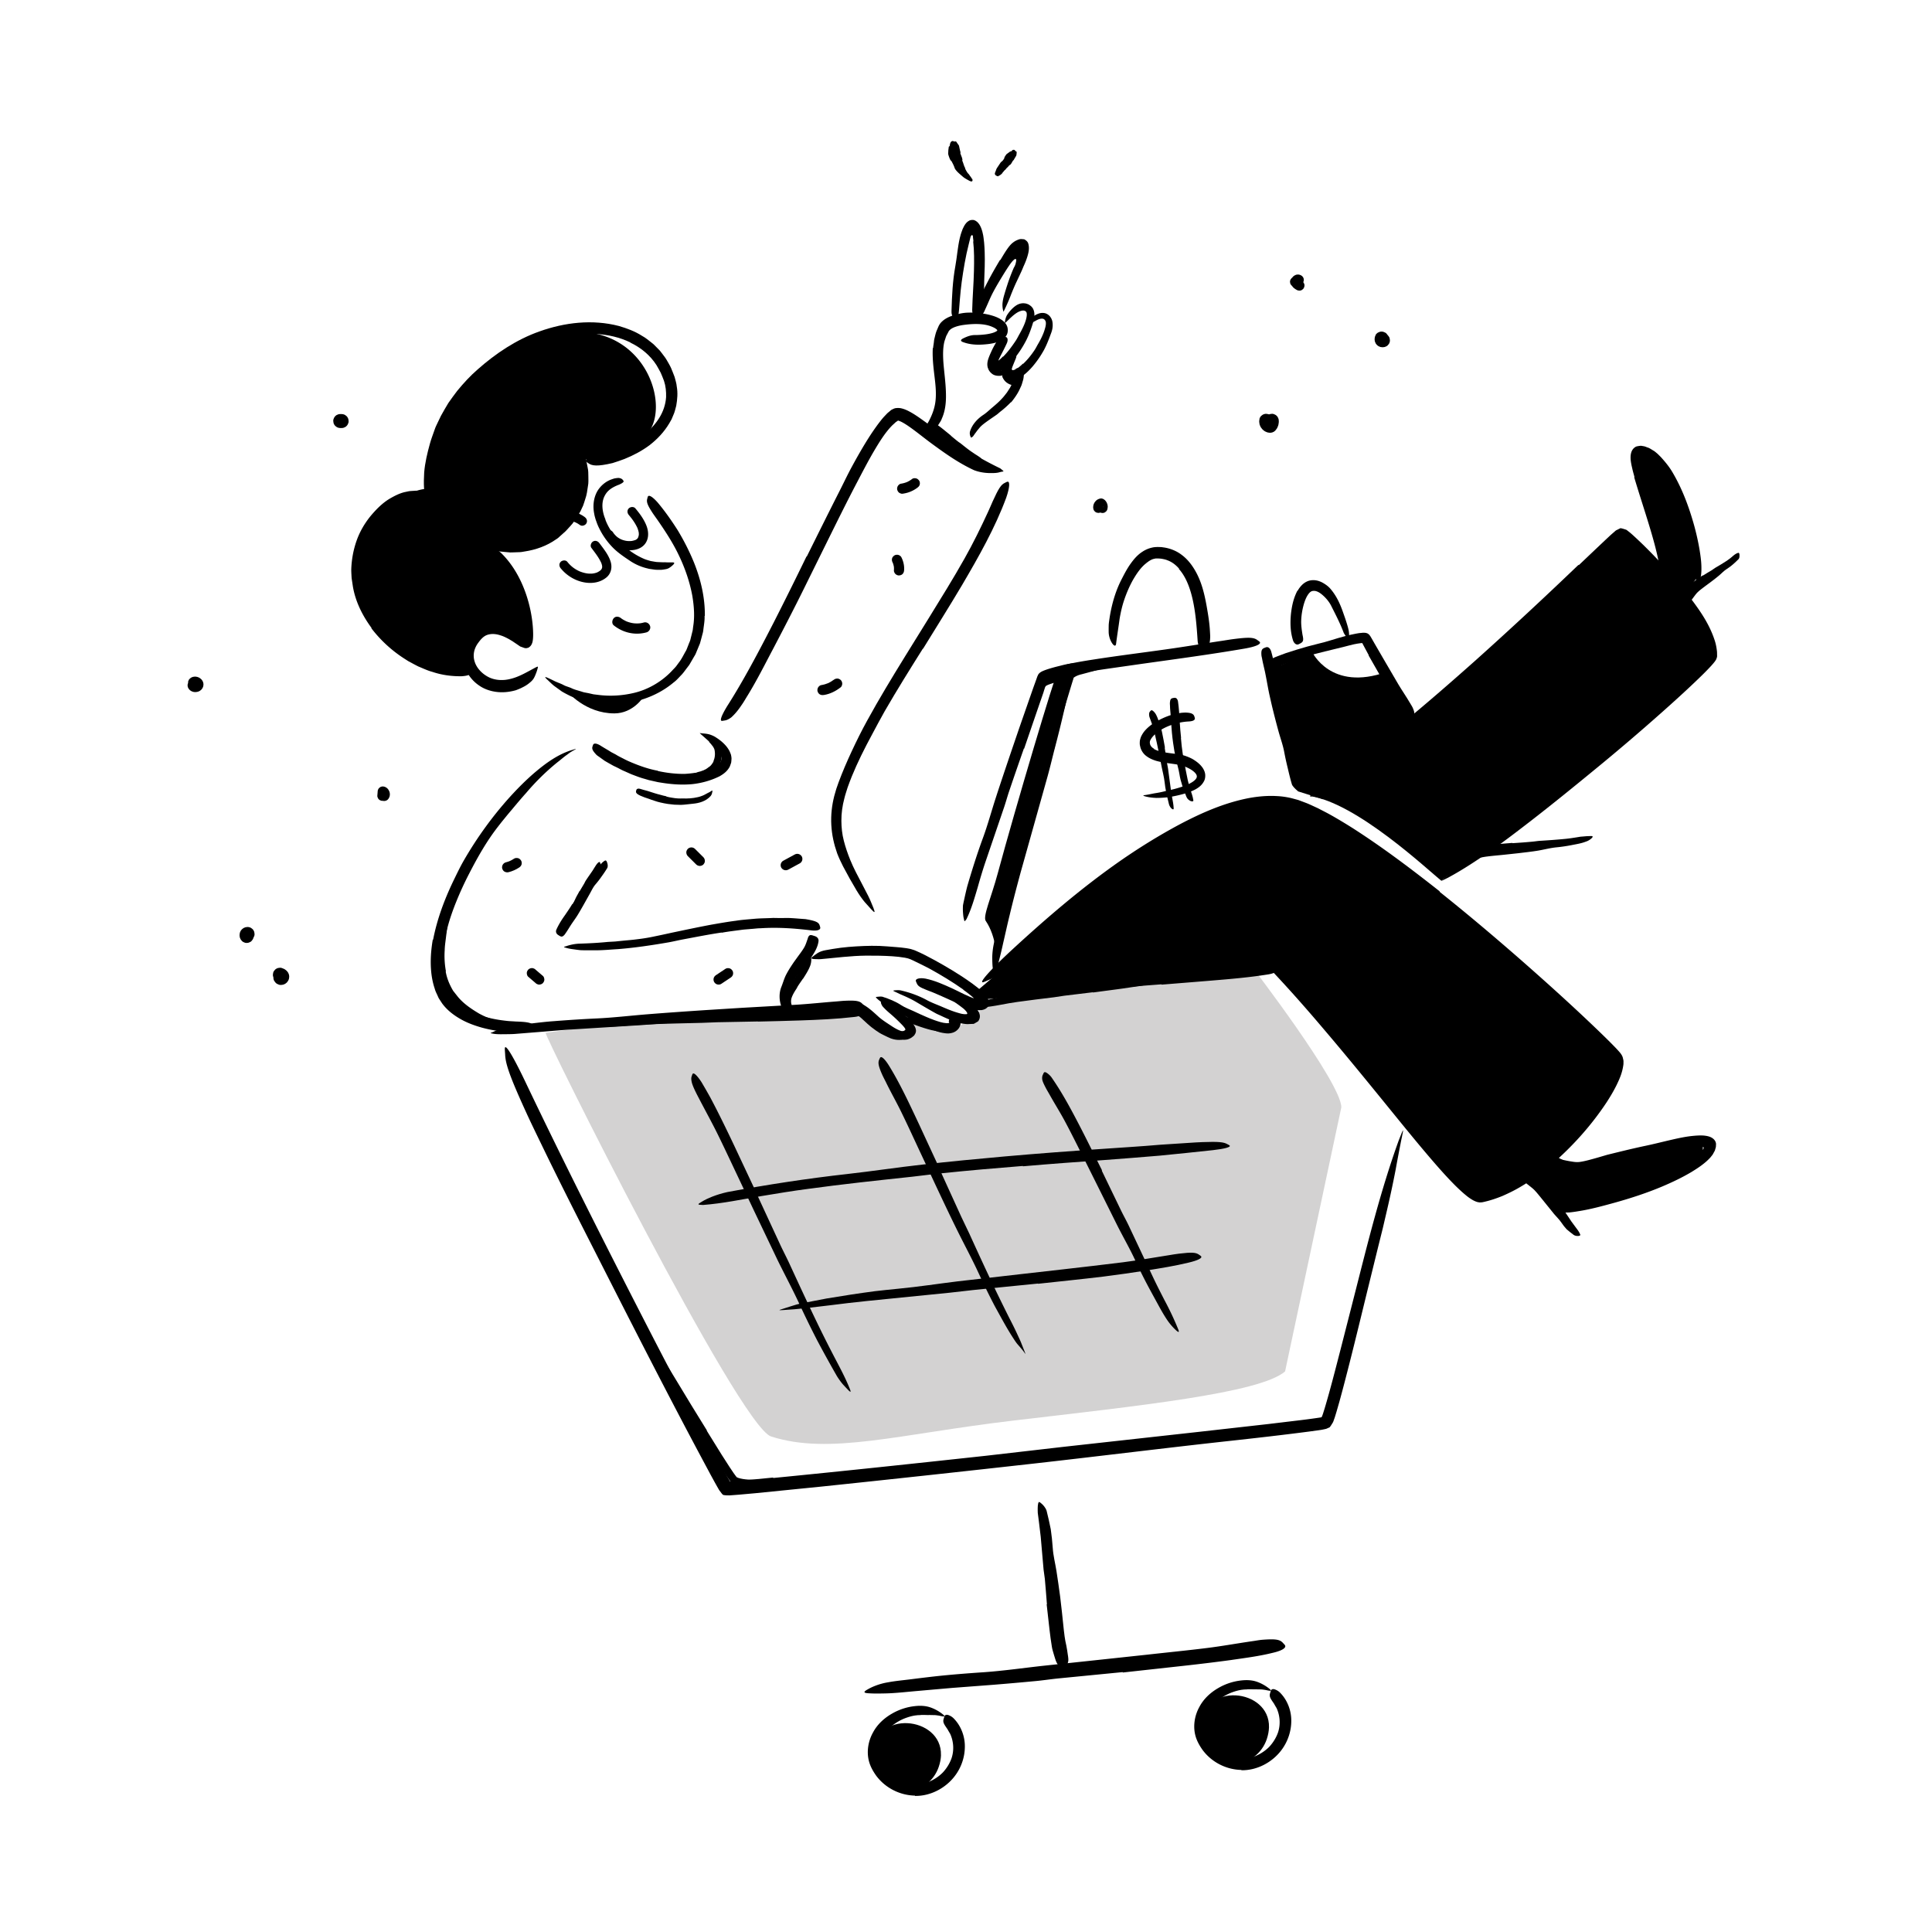 <svg xmlns="http://www.w3.org/2000/svg" viewBox="0 0 520 520">
  <path d="m190.23 385.08 4.05 6.53 2.07 3.22 1.06 1.58c.18.26.36.51.54.75.09.13.18.24.26.33.06.08.06.07.09.11.07 0 .26.13.42.18 1.56.51 3.56.5 5.44.52 6.77.01 13.68-.63 20.52-1.4 3.04-.34 6.09-.77 9.1-1.2 1.93-.29 3.87-.54 5.82-.77l2.92-.31c.97-.1 1.97-.08 2.95-.09 1.24.1 1.06-.01.05.27-.5.15-1.21.37-2.06.68-.85.27-1.87.5-2.97.72-3.91.78-7.85 1.43-11.8 2.02-3.96.6-7.94 1.11-11.96 1.46-2.41.21-4.86.45-7.34.64-2.48.19-5 .28-7.54.1-.75-.06-1.5-.14-2.26-.29-.39-.09-.76-.14-1.16-.29-.4-.11-.75-.26-1.24-.52-.16-.11-.31-.26-.45-.4l-.28-.36-.45-.63-.86-1.24-1.64-2.5-3.19-5.03c-1.75-2.84-3.5-5.68-5.25-8.51-2.61-4.32-5.22-8.66-7.81-12.95-1.99-3.34-4.03-6.58-5.97-9.91-.43-.73-.85-1.45-1.28-2.19-1.54-2.78-1.88-3.75-1.78-4.57.02-.19.02-.42.08-.55.19-.43 1.03.57 2.25 2.54 3.6 5.83 7.51 11.93 11.26 18.16 2.79 4.62 5.59 9.26 8.46 13.85l-.04.03Zm-37.47-198.9s4.81 5.85 12.61 5.83c5.1-.01 7.83-4.45 7.83-4.45s-13.4.85-13.64.81-6.8-2.2-6.8-2.2Zm4.61-47.03c-1.81-1.34-4.16-1.84-6.37-1.55-2.37.31-4.48 1.41-6.28 2.96-.51.44-.45 1.32 0 1.77.51.51 1.25.44 1.77 0 2.68-2.3 6.61-3.25 9.62-1.01.54.4 1.4.09 1.71-.45.37-.64.1-1.31-.45-1.71Zm95.9 333.24c-.03.98-.22 2.04-.61 3.17-1.3 3.81-4.72 6.44-8.56 6.44-5.01 0-9.07-4.3-9.07-9.61 0-12.39 18.53-10.53 18.23 0Zm88.28-7.47c-.03.98-.22 2.05-.6 3.18-1.29 3.81-4.7 6.44-8.52 6.44-4.98 0-9.02-4.31-9.02-9.62 0-12.41 18.43-10.55 18.14 0Z" class="cls-4"/>
  <path fill="#231f20" d="M146.86 277.97c-.88-.22 52.01 105.87 60.68 108.66 15.8 5.08 34.48-.66 65.21-4.28 33.28-3.92 66.34-7.36 73.13-13.23l15.14-71.08c0-6.59-24.19-38.04-24.19-38.04l-72.56 8.16s1.01 4.27-1.19 4.11c-2.2-.16-3.33 4.82-7.85 4.92-4.52.09-10.92-2.64-10.92-2.64s1.76 3.45-.86 3.94-11.79-5.4-11.79-5.4-1.09-1.76-4.29-1.65c-3.2.11-63.48 4.26-63.48 4.26l-17.05 2.28Z" opacity=".2"/>
  <path d="m204.07 274.93-11.06.21-4.03.16c-4.74.13-9.48.2-14.22.4-2.1.08-4.21.23-6.29.37-2.67.23-5.36.38-8.06.27-.84-.07-.73-.03-.04-.23.69-.24 1.96-.67 3.49-.94.68-.11 1.36-.26 2.04-.31l2.05-.18 4.11-.31c2.74-.18 5.49-.32 8.25-.4 3.31-.1 6.74-.35 10.12-.48l11.15-.37c2.29-.07 4.57-.13 6.86-.2 3.46-.1 6.94-.17 10.37-.33 2.67-.12 5.28-.36 7.92-.56.58-.05 1.15-.09 1.73-.14 1.09-.06 1.8-.07 2.31.01.51.1.8.27 1.05.51.11.11.26.22.32.33.11.18-.05.36-.44.54-.39.17-1 .37-1.79.44-4.71.55-9.68.77-14.68.94-3.71.13-7.44.21-11.16.3v-.05Zm90.07-7.86-7.69.93-2.79.42c-3.3.4-6.59.8-9.88 1.26-1.46.2-2.92.47-4.35.74-.92.18-1.85.33-2.78.47-.93.15-1.86.26-2.82.22-.6-.02-.56-.25-.13-.66.21-.21.52-.47.91-.76.39-.26.86-.46 1.38-.6.94-.22 1.87-.47 2.81-.66l2.85-.45c1.9-.28 3.82-.52 5.75-.7 2.31-.22 4.67-.7 7.02-1.04 2.58-.37 5.16-.71 7.75-1.04l4.77-.6c2.41-.31 4.83-.58 7.22-.92 1.86-.26 3.66-.65 5.5-.9.4-.06.8-.14 1.21-.19 1.52-.16 2.02-.07 2.4.4.09.11.19.21.25.32.18.37-.4.76-1.49 1.01-1.62.37-3.28.73-4.97 1.02-1.7.27-3.42.52-5.15.76-2.57.34-5.16.69-7.73 1.03v-.05Zm-45.41 8.01c.64.24 1.28.47 1.94.65.24.07.49.1.73.16.85.23 1.7.49 2.57.69.39.07.78.12 1.17.14.25.02.5 0 .75.05.25.07.5.17.75.26.16.07.14.11 0 .22-.13.1-.39.36-.69.52-.07.03-.13.07-.2.09h-.2l-.4.02c-.27 0-.53 0-.8-.01-.53-.02-1.06-.1-1.59-.23-.62-.15-1.28-.22-1.92-.35-.7-.17-1.39-.36-2.07-.58-.42-.14-.84-.28-1.25-.41-.63-.21-1.25-.46-1.88-.67-.49-.15-.99-.27-1.48-.43-.11-.04-.22-.06-.32-.1-.39-.17-.46-.33-.38-.7.02-.09.03-.17.06-.25.09-.27.34-.42.65-.39.92.08 1.81.24 2.66.59.64.23 1.28.48 1.93.69v.04Z" class="cls-4"/>
  <path d="M235.4 274.73c.55.57 1.13 1.11 1.74 1.62.22.19.48.32.71.5.81.61 1.62 1.26 2.55 1.71.4.23.84.33 1.26.5.55.16 1.11.31 1.69.43.18.04.16.08 0 .14-.16.06-.46.18-.83.24-1.3.13-2.59-.21-3.71-.8-.68-.35-1.4-.65-2.06-1.05-.72-.44-1.41-.94-2.07-1.45-.4-.33-.81-.64-1.19-1-.57-.53-1.15-1.06-1.72-1.58-.45-.4-.98-.7-1.44-1.09-.09-.09-.2-.17-.28-.28-.31-.39-.31-.61-.04-.97.06-.08.12-.17.18-.24.22-.25.57-.29.91-.14.25.11.51.22.75.34.21.15.42.3.63.47.41.33.8.68 1.2 1.04.58.53 1.17 1.07 1.76 1.6l-.03.04Zm49.39-85.23 1.62-5.03c.2-.61.36-1.24.58-1.86l.16-.42c.07-.15.08-.23.23-.52.06-.12.13-.24.21-.34l.23-.21c.16-.14.31-.26.46-.34.61-.38 1.18-.54 1.75-.74 1.13-.37 2.28-.49 3.4-.69.99-.17 1.98-.34 2.96-.51 1.25-.24 2.51-.42 3.75-.71.39-.09.35-.06.05.13-.29.18-.83.56-1.52.86-1.23.51-2.47.95-3.72 1.33-1.23.33-2.46.66-3.71 1-.73.16-1.47.42-1.99.76-.16.08-.19.17-.3.24s0 .01 0 .01c.12.1-1.04-.87-.54-.45.15.14.3.27.46.4.11.09.09.07.09.07v.03c0-.01-.05.15-.07.22l-.35 1.11-1.53 5.05-.92 3.12c-.45 1.58-.93 3.17-1.32 4.75-.3 1.23-.49 2.47-.77 3.7-.06.27-.1.54-.17.81-.27 1-.51 1.3-1.05 1.36-.12.01-.25.04-.37.04-.39-.03-.57-.52-.48-1.26.13-1.11.3-2.26.53-3.4.25-1.14.55-2.29.86-3.43.46-1.7.97-3.4 1.46-5.1h.05Z" class="cls-4"/>
  <path d="m284.54 181.2 3.19-.38-20.14 78.2c1.15.04.56-7.07-2.27-11.14-.85-1.21 1.48-6.32 3.21-12.76 4.78-17.75 15.55-53.86 16.01-53.92Z" class="cls-1"/>
  <path d="M282.3 182.64c.37-.08.74-.16 1.1-.23.14-.02.26-.08.4-.09.47-.05.97-.09 1.43-.14.22-.03.4-.07.61-.1.26-.05.52-.1.79-.07.09 0 .1.11.06.24-.04.13-.12.32-.25.4-.23.15-.46.3-.69.42-.24.11-.49.16-.75.21-.32.04-.59.23-.89.35-.32.14-.67.21-1 .33-.21.07-.41.13-.62.21-.31.12-.62.22-.9.4-.21.14-.39.34-.58.51-.04.04-.08.08-.13.1-.19.09-.3.02-.52-.29l-.15-.21c-.16-.24-.2-.49-.12-.67.23-.56.65-.84 1.12-1.03.34-.15.71-.25 1.07-.37l.02.03Z" class="cls-4"/>
  <path d="M353.13 175.41s4.99 10.86 20.14 5.41l6.55 10.37-23.75 23.92-6.7-2.11-5.47-33.61 9.22-3.99Z" class="cls-1"/>
  <path d="m452.69 160.87 4.44-5.93s-4.89-22.59-8.18-26.73c-3.29-4.15-6.78-8.31-7.45-6.38s2.96 14.42 2.96 14.42l4.5 18.7 3.73 5.93Z" class="cls-3"/>
  <path d="m352.61 214.27 45.39-35.4s37.36-35.54 38.44-34.74c1.08.79 20.39 19.19 22.28 25.83 1.89 6.64.9 8.15-1.29 10.29-2.19 2.14-44.61 38.62-44.61 38.62l-24.94 18.14c-3.65-2.94-22.78-20.93-35.26-22.73Zm-89.51 52.31 24.62-21.02s24.82-21.44 35.57-25.64c10.74-4.19 19.02-4.5 23.33-3.11s23.54 12.51 29.43 16.95c5.89 4.44 26.75 21.36 26.75 21.36l32.41 29.87s-2.62 8.93-5.3 12.55c-2.68 3.62-18.14 20.2-24.69 22.5-6.55 2.3-8 1.96-8 1.96s-25.28-27.72-27.65-30.61c-2.37-2.89-27.6-31.97-27.6-31.97l-77.69 8.74-1.19-1.58Z" class="cls-4"/>
  <path d="M370.52 201.63c-1.43 1.14-2.88 2.25-4.35 3.34-.53.4-1.03.85-1.56 1.24l-5.73 4.11c-.85.61-1.66 1.26-2.51 1.85-1.07.79-2.19 1.52-3.37 2.14-.37.19-.41.04-.25-.33.17-.36.51-.98 1.05-1.53.48-.48.96-.96 1.46-1.41.5-.46.98-.93 1.52-1.32 1.06-.82 2.15-1.63 3.26-2.4 1.34-.92 2.56-2.09 3.84-3.16l4.22-3.49c.86-.72 1.74-1.43 2.59-2.17 1.29-1.11 2.61-2.21 3.83-3.38.95-.91 1.78-1.91 2.65-2.89.19-.21.36-.44.56-.65.75-.77 1.11-.88 1.74-.55.14.08.3.14.43.23.43.31.41.92-.07 1.57-1.41 1.91-3.2 3.61-5.04 5.25-1.38 1.22-2.8 2.39-4.22 3.57l-.04-.04Zm-24.05-12.12c.22 1.57.46 3.14.74 4.71.1.57.27 1.13.37 1.7.37 2.02.58 4.08.94 6.11.15.9.37 1.8.59 2.68.1.57.23 1.15.32 1.72.1.58.16 1.16.08 1.78-.04.38-.18.36-.51.12-.17-.12-.39-.29-.65-.5-.23-.22-.42-.49-.56-.8l-.67-1.67c-.19-.56-.31-1.15-.45-1.72-.27-1.16-.49-2.33-.65-3.53-.2-1.43-.65-2.86-.91-4.31-.3-1.59-.56-3.19-.82-4.8l-.44-2.97c-.23-1.5-.38-3.01-.62-4.5-.17-1.16-.48-2.28-.69-3.43-.05-.25-.12-.5-.15-.76-.12-.95.05-1.27.68-1.51.14-.05.28-.12.43-.16.47-.11.94.24 1.14.91.58 1.98.85 4.06 1.18 6.17.24 1.57.46 3.15.74 4.72h-.06Z" class="cls-4"/>
  <path d="m347.73 176.21 2.57-.72c.31-.09.61-.22.92-.3 1.11-.26 2.25-.44 3.36-.68.49-.1.98-.25 1.47-.33.63-.13 1.27-.21 1.92-.28.2-.02.18-.01.03.08-.15.08-.41.3-.74.49-.59.31-1.15.7-1.76.91-.61.22-1.23.42-1.86.58-.76.18-1.49.57-2.25.8-.83.27-1.67.55-2.5.82-.51.17-1.02.35-1.53.54-.76.3-1.55.55-2.29.89-.58.26-1.08.65-1.65.9-.12.06-.24.13-.37.18-.48.19-.67.16-.92-.11-.06-.06-.12-.12-.17-.18-.16-.22-.07-.52.22-.8.44-.39.88-.84 1.4-1.12.52-.3 1.06-.56 1.61-.8.81-.38 1.68-.63 2.53-.92l.02.04Zm-227.77 85.27c.31 1.85 1.05 3.58 2 5.19l1.27 1.61c1.55 1.88 3.64 3.29 5.81 4.57.5.26 1 .51 1.51.75s1.05.4 1.58.6c1.34.55 2.71 1.04 4.1 1.51.43.16.36.18-.03.18-.4 0-1.13 0-2-.04-1.55-.05-3.06-.42-4.5-.96-.72-.29-1.45-.56-2.16-.89-.69-.37-1.37-.78-2.01-1.23-.74-.6-1.51-1.17-2.26-1.78l-1.06-1c-.17-.17-.36-.33-.52-.51l-.45-.58c-1.4-1.63-2.28-3.65-2.89-5.66-.14-.64-.33-1.26-.43-1.9l-.23-1.92c-.04-.97-.05-1.95 0-2.91.11-.96.12-1.93.3-2.87.12-.73.16-1.47.3-2.19l.44-2.15c.07-.31.16-.62.25-.93.37-1.15.59-1.48 1.04-1.6.1-.03.21-.07.3-.08.31-.01.41.53.29 1.38-.23 1.26-.35 2.55-.53 3.84-.14 1.29-.37 2.58-.39 3.87-.13 1.92 0 3.82.33 5.67h-.05Zm36.07-21.64c.4-.67.8-1.35 1.2-2.02.14-.25.25-.52.4-.76.55-.85 1.15-1.69 1.73-2.53.26-.37.48-.77.72-1.14.32-.48.59-1.01 1.11-1.35.15-.11.28.02.38.27.08.24.23.68.07.95-.47 1.03-1.04 2-1.73 2.94-.42.56-.65 1.25-1.01 1.87-.39.68-.77 1.37-1.16 2.05l-.71 1.27c-.34.65-.74 1.28-1.07 1.93-.26.51-.45 1.04-.69 1.56-.05.11-.09.23-.16.34-.24.41-.4.48-.77.37-.08-.03-.17-.04-.25-.08-.26-.11-.37-.4-.29-.73.25-.99.65-1.94 1.08-2.89.32-.71.74-1.37 1.1-2.07l.04.02Zm60.08 23.58c-.44.64-.89 1.27-1.3 1.91-.16.23-.26.49-.4.72-.53.81-1.05 1.63-1.34 2.5-.08.19-.11.39-.13.58-.03.2-.04.39-.02.57l.03.35c.03.11.07.21.09.32.04.1.02.23.03.34v.19c0 .07-.11.2-.13.29-.11.27-.03.21-.29.19-.31.04-1.05.02-1.25-.4-.14-.37-.27-.75-.28-1.13-.07-.39 0-.74.06-1.09.12-.69.38-1.3.71-1.85.39-.65.62-1.37.98-2.02.39-.71.84-1.37 1.26-2.03l.79-1.22c.38-.62.79-1.23 1.08-1.88.24-.5.32-1.06.5-1.57.04-.11.05-.23.09-.34.15-.41.33-.49.83-.4.11.02.23.03.34.06.37.09.6.38.6.75-.01.56-.09 1.12-.28 1.63-.19.51-.42 1.01-.69 1.48-.38.71-.82 1.37-1.23 2.04l-.04-.02Zm-25.31-56.97c.5-.31.85-.82 1.17-1.35.09-.21.11-.44.21-.65.27-.78.31-1.64.16-2.5-.06-.39-.27-.72-.47-1.05-.15-.19-.31-.38-.46-.59-.16-.19-.35-.36-.51-.59-.1-.14 0-.29.23-.38.23-.09.64-.16 1.01 0 .29.18.58.37.85.59.22.26.43.54.63.83.16.31.29.63.42.95.09.33.11.68.13 1.02-.06.81.04 1.64-.2 2.44-.21.88-.71 1.66-1.26 2.34l-.59.57c-.2.19-.45.31-.67.46-.69.45-1.47.68-2.22.88-.29.11-.58.15-.88.23-.29.06-.6.18-.89.16-.13 0-.26.01-.39 0-.49-.05-.64-.19-.68-.62-.01-.1-.03-.2-.03-.29 0-.32.21-.59.52-.72.23-.09.45-.17.67-.24.22-.1.42-.18.62-.23.43-.07.78-.26 1.17-.37.25-.15.52-.24.76-.39.22-.17.48-.3.67-.52l.04.04Zm78.97-105.19s.02-.09.03-.17c0-.05-.06-.03-.11-.04-.02 0-.04.01-.1.03-.05.01-.21.05-.31.06-.81.07-1.73-.04-2.37-.62-.28-.23-.52-.49-.7-.8-.25-.37-.31-.88-.15-1.28.05-.13.07-.1.12.01.04.11.18.29.3.44.39.58.97.81 1.51.98.36.14.79.02 1.19-.09.5-.14 1.26-.53 1.7-.65 0 .3.02.63.04.92.01.16.02.31.05.44.02.06.03.13.05.19.02.05.02.07.04.1.06.13.13.25.21.36.24.33.58.61 1.01.75.34.1.7.08 1.07.1.08 0 .16.03.23.05.29.12.37.28.38.61 0 .07.01.15.01.22 0 .22-.17.43-.44.56-.79.43-1.68.17-2.51-.41-.61-.41-1.1-1.16-1.29-1.76l.03-.02Zm-13.85 16c.65.55 1.31 1.1 1.98 1.62.24.19.52.34.76.54.86.68 1.72 1.39 2.62 2.02.41.28.81.55 1.21.82.53.33 1.06.66 1.55 1.07.15.13.07.23-.15.28-.22.05-.58.08-.93-.04-.61-.23-1.22-.47-1.8-.74-.57-.31-1.09-.69-1.61-1.09-.61-.49-1.34-.85-1.98-1.32-.71-.51-1.41-1.04-2.09-1.58l-1.26-1c-.64-.5-1.26-1.04-1.9-1.52-.5-.38-1.05-.67-1.58-1.01-.12-.07-.24-.13-.35-.22-.41-.31-.46-.5-.26-.9.05-.09.09-.19.14-.28.19-.29.53-.37.87-.21 1.02.49 1.91 1.19 2.81 1.91.66.54 1.33 1.08 1.99 1.62l-.02.03Zm-99.52 6.61s10.81-1.25 16.87-6.14c8.11-6.55 1.13-30.97-21.27-28.19 0 0-14.85 2.72-21.67 10.41-6.83 7.7-11.93 15.51-13.3 20.51-1.37 5-2.61 11.13-2.61 11.13s-6.27.56-10.6 6.21-7.2 10.12-7.74 14.85 1.91 10.62 4 13.42c2.09 2.8 9.82 12.42 18.74 13.61 8.92 1.18 7.94-.31 7.94-.31s-1.96-4.02.2-6.59c2.15-2.58 3.06-3.91 5.23-3.75s9.05 3.61 9.05 3.61.04-2.74-.52-8.15-3.79-10.22-4.91-11.83c-1.12-1.62-3.16-4.07-3.16-4.07s8.61-.75 10.49-1.45c1.88-.69 8.55-3.95 10.45-8.2 1.9-4.24 3.88-8.11 3.88-10.37s-1.06-4.71-1.06-4.71Zm160.94 29.17c-.86-.98-1.87-1.77-3.05-2.21-.58-.25-1.21-.37-1.85-.47-.32-.02-.68-.06-.97-.05h-.41l-.41.09c-.81.16-1.56.7-2.3 1.31-1.33 1.08-2.42 2.68-3.39 4.34-.95 1.69-1.73 3.51-2.37 5.39-.57 1.67-.96 3.41-1.25 5.14-.29 2.23-.67 4.45-.94 6.69-.09.69-.48.64-.95.03-.45-.6-1.02-1.79-1.05-3.17-.01-.61 0-1.22.01-1.84.02-.61.13-1.21.21-1.81.18-1.2.41-2.39.7-3.58.58-2.36 1.38-4.69 2.52-6.91.68-1.32 1.37-2.68 2.26-3.98.9-1.28 1.92-2.58 3.39-3.52.78-.52 1.7-.92 2.67-1.12.48-.12 1-.13 1.46-.15.45.03.9 0 1.35.09 1.79.21 3.56.89 5 1.97 1.79 1.3 3.07 3.08 4.04 4.9 1.48 2.79 2.19 5.82 2.73 8.8.41 2.32.8 4.6.92 6.96.03.52.07 1.03.06 1.55-.04 1.95-.46 2.55-1.42 2.81-.22.06-.44.15-.66.17-.71.06-1.22-.77-1.3-2.07-.26-3.87-.55-7.9-1.5-11.75-.7-2.83-1.79-5.59-3.56-7.54l.06-.06Zm-41.77 48.45c-1.35 3.85-2.69 7.71-4 11.59-.47 1.41-.86 2.85-1.34 4.26l-5.09 14.93c-.74 2.21-1.4 4.46-2.03 6.69-.85 2.85-1.66 5.72-2.98 8.43-.62.79-.52.69-.73-.19-.12-.44-.17-1.04-.22-1.75-.02-.36-.03-.74-.02-1.14 0-.2.02-.4.02-.62.04-.2.08-.41.12-.62.33-1.49.64-2.98 1.02-4.45.42-1.46.86-2.92 1.31-4.37.9-2.91 1.86-5.8 2.92-8.69 1.27-3.44 2.27-7.13 3.42-10.69 1.27-3.92 2.59-7.83 3.91-11.74.82-2.4 1.64-4.81 2.46-7.21 1.27-3.63 2.54-7.29 3.8-10.89.18-.51.37-1.01.55-1.52l.27-.75.13-.38c.06-.11.09-.36.21-.49.2-.68.85-1.06 1.48-1.33.52-.22.96-.36 1.44-.52.93-.29 1.85-.54 2.77-.76.64-.16 1.25-.33 1.89-.46 2.38-.48 3.17-.41 3.81.25.15.15.33.29.43.45.33.54-.56 1.18-2.26 1.67-1.41.39-2.83.78-4.27 1.18-.7.2-1.41.41-2.07.63l-.47.17-.2.08s-.02.01-.02.02c0 0-.01.02-.02.03s0 .03 0 .03c-.03-.02.07.04-.07-.04.13.07.04.02.07.04s-.04.14-.04.14l-.13.42-.27.84c-.19.56-.37 1.12-.54 1.7-.39 1.13-.79 2.27-1.18 3.4-1.33 3.88-2.67 7.78-4 11.67l-.07-.02Zm34.99.08c.83.51 2.09.79 3.37 1 1.3.22 2.65.3 4.2.62.28.07.62.17.9.26.26.1.53.19.79.3.52.22 1.03.45 1.52.77.85.55 1.69 1.19 2.36 2.15.32.5.6 1.07.68 1.75.06.66-.05 1.39-.37 1.92-.59 1.09-1.49 1.7-2.35 2.17-.87.45-1.75.78-2.64 1.04-1.57.46-3.15.81-4.73 1.04-1.02.1-2.05.18-3.08.17-1.03-.04-2.07-.16-3.07-.44-.62-.2-.5-.26.05-.33.55-.05 1.51-.28 2.62-.48.98-.15 1.96-.34 2.92-.6.96-.23 1.93-.41 2.87-.69.94-.26 1.87-.56 2.74-.93.87-.37 1.68-.79 2.22-1.3.34-.31.55-.66.56-.93.03-.27-.08-.58-.37-.93-.58-.7-1.6-1.29-2.63-1.72-.29-.12-.58-.23-.88-.33-.3-.09-.51-.15-.84-.21-.6-.13-1.29-.21-1.97-.31-1.38-.19-2.82-.37-4.28-.79-.9-.28-1.81-.66-2.64-1.3-.84-.62-1.48-1.65-1.65-2.68-.12-.37-.1-.81-.08-1.24.03-.41.17-.8.29-1.18.32-.71.73-1.34 1.22-1.87.97-1.06 2.12-1.85 3.31-2.51 1.86-1 3.81-1.77 5.93-2.07.46-.09.93-.1 1.41-.13 1.79.02 2.34.4 2.54 1.1.05.16.11.33.12.48 0 .54-.7.77-1.77.82-1.6.09-3.21.44-4.75 1.01-1.54.56-3.03 1.38-4.17 2.4-.82.73-1.48 1.68-1.43 2.2 0 .07-.01.12-.01.2.03.09.05.18.07.27 0 .21.14.31.18.48.21.25.44.54.88.76l-.03.06Zm38.71-42.58c.27-.49.63-.99 1.08-1.46.45-.47 1.06-.92 1.81-1.18 1.49-.46 2.84-.06 3.87.51.75.43 1.39.89 1.91 1.45 1.77 2 2.75 4.23 3.54 6.49.35 1 .71 1.99 1.01 2.99.2.64.39 1.29.52 1.95.11.67.12 1.36.09 2.04-.03.43-.16.37-.4.06-.23-.32-.69-.87-1.04-1.52-.91-2.43-2.09-4.73-3.24-7-.64-1.39-1.73-2.61-2.8-3.45-.59-.47-1.21-.77-1.77-.83-.28-.02-.58.01-.76.07-.21.07-.45.23-.68.48-.57.62-1.02 1.58-1.34 2.57a18.31 18.31 0 0 0-.85 4.8c-.05 1.27.14 2.53.33 3.76.04.27.12.53.15.8.16.99-.08 1.32-.75 1.67-.16.08-.31.17-.47.23-.52.21-1.1-.16-1.43-.96-.79-2.4-.84-4.98-.55-7.58.25-1.94.65-3.88 1.7-5.9l.07.03Z" class="cls-4"/>
  <path d="m368.39 176.33-.92-1.71-.46-.86-.23-.43s-.01-.06-.02-.09c-.03-.05-.05-.13-.12-.13-.03 0-.06-.01-.1-.02h-.16c-.62.07-1.29.18-1.96.32-.94.19-1.86.49-2.81.71-3.35.79-6.73 1.65-10.1 2.51-1.49.39-2.98.85-4.44 1.3-.94.29-1.89.56-2.85.8-.48.12-.96.23-1.45.33-.48.1-1 .1-1.5.14-.63.02-.6-.21-.19-.68.21-.24.5-.55.87-.89.37-.32.83-.59 1.36-.79.93-.35 1.86-.73 2.8-1.06l2.86-.91c1.92-.59 3.85-1.14 5.83-1.61 2.37-.53 4.75-1.4 7.17-2.03.99-.26 1.99-.5 3.03-.69.54-.09.96-.19 1.88-.24l.59.02c.18.05.38.05.55.15.08.04.18.07.24.15.05.02.05.1.13.06l.09.11c.12.15.24.29.35.45l.41.69.26.46.52.91 2.52 4.34c1.28 2.2 2.58 4.41 3.85 6.59 1.01 1.69 2.13 3.29 3.13 5.01.22.38.46.74.66 1.13.69 1.48.63 2.08-.01 2.71-.15.14-.28.31-.44.42-.52.37-1.28-.03-1.94-.97-1.9-2.83-3.58-5.92-5.4-9.06-1.34-2.36-2.69-4.72-4.04-7.08l.06-.04Zm89.89-21.38c.81-.52 1.65-.99 2.47-1.49.3-.18.55-.42.86-.6 1.07-.63 2.14-1.25 3.16-1.93.46-.3.88-.64 1.3-.98.53-.45 1.02-.94 1.74-1.15.22-.07.33.11.37.44.02.31.05.88-.2 1.2-1 1.01-2.04 1.97-3.25 2.73-.73.45-1.32 1.12-1.99 1.68-.74.61-1.49 1.21-2.26 1.78l-1.42 1.05c-.71.55-1.45 1.06-2.09 1.67-.5.47-.89 1.07-1.31 1.62-.09.12-.17.26-.27.37-.39.41-.66.37-1.28-.2-.14-.13-.29-.25-.42-.39-.45-.46-.61-1.02-.41-1.42.61-1.18 1.59-2 2.61-2.79.76-.58 1.57-1.11 2.36-1.66l.04.05Z" class="cls-4"/>
  <path d="M439.93 128.41c-.17-.61-.34-1.22-.5-1.85l-.27-1.18c-.12-.57-.22-1.13-.27-1.68-.08-1.1.07-2.04.54-2.7.22-.33.6-.67 1.01-.83.41-.1.84-.17 1.27-.19l.86.15c.29.07.58.21.87.31.58.16 1.13.6 1.7.91.26.16.56.43.71.55.16.14.34.28.48.43.29.3.6.58.87.89 1.06 1.18 2.03 2.37 2.81 3.66 2.73 4.56 4.53 9.43 5.93 14.39a67.43 67.43 0 0 1 1.5 6.7c.23 1.44.45 2.9.49 4.38.04 1.47 0 3-.65 4.4-.42.86-.38.71-.59-.08-.08-.39-.37-.96-.52-1.58a8.12 8.12 0 0 1-.44-2.13c-.25-2.78-.89-5.55-1.65-8.29-.4-1.37-.79-2.74-1.19-4.11-.43-1.37-.87-2.74-1.35-4.09-1.16-3.25-2.96-6.41-4.99-9.16-.66-.9-1.38-1.76-2.16-2.48-.19-.19-.39-.35-.59-.51-.1-.1-.18-.15-.28-.22-.18-.14-.4-.25-.63-.33-.16-.05-.34-.12-.5-.06-.15.08-.17.27-.19.42-.02.32.03.67.1 1.02.43 2.22 1.16 4.64 1.87 6.95 1.09 3.54 2.17 7.12 3.18 10.68.78 2.78 1.64 5.49 2.09 8.42.09.64.19 1.28.22 1.96.05 1.25-.1 2.12-.37 2.69-.26.57-.61.85-1.05.98-.21.06-.42.14-.6.14-.62-.06-.68-.95-.81-2.44-.1-2.26-.65-4.7-1.27-7.16-.63-2.47-1.38-4.98-2.16-7.5-1.16-3.76-2.4-7.52-3.56-11.43l.07-.03Zm-32.83 98.53c1.79-.11 3.58-.24 5.37-.41.65-.06 1.3-.17 1.95-.22 2.31-.14 4.63-.3 6.94-.53 1.02-.1 2.05-.26 3.05-.42l.97-.16.99-.08c.65-.07 1.32-.09 1.98-.09.41 0 .39.23.08.54-.31.3-.88.74-1.61.96-1.27.5-2.59.68-3.9.95-1.31.25-2.64.45-3.98.58-1.61.15-3.24.59-4.87.87-1.79.3-3.6.49-5.41.71l-3.34.36c-1.69.19-3.39.31-5.07.53-1.31.16-2.57.49-3.88.7-.29.05-.57.13-.86.15-1.09.08-1.44-.13-1.68-.98-.05-.2-.12-.39-.15-.59-.1-.67.33-1.22 1.07-1.43 2.22-.61 4.56-.88 6.96-1.07 1.79-.15 3.58-.3 5.37-.44v.07Zm-94.46 37.99-12.36.94c-1.5.12-3 .33-4.5.45l-15.91 1.22c-2.35.19-4.71.46-7.04.7l-4.5.45c-.75.06-1.5.11-2.26.15-.37.04-.76 0-1.14-.05-.38-.06-.76-.04-1.15-.15-.49-.17-.7-.25-.69-.29 0-.05.24-.09.61-.36s.91-.55 1.56-.96c.65-.33 1.43-.52 2.29-.65 6.07-.9 12.17-1.45 18.35-1.84 3.7-.22 7.51-.8 11.28-1.19 4.14-.43 8.29-.84 12.44-1.19l7.67-.66c3.87-.34 7.77-.6 11.61-.96 2.99-.28 5.9-.72 8.86-1.06.65-.08 1.28-.18 1.94-.23 2.44-.21 3.23 0 3.79.85.13.19.29.38.37.57.26.63-.7 1.29-2.46 1.58-5.23.85-10.76 1.3-16.33 1.76-4.14.34-8.29.67-12.44 1.01v-.08Zm-66.77 13.9c-.43.45-1.01.75-1.63.93-.65.13-1.37.14-2.08-.04-.17-.03-.36-.07-.52-.13l-.37-.14c-.22-.09-.42-.19-.64-.28-.4-.2-.79-.42-1.16-.64-.53-.33-1.08-.61-1.56-.98-1.69-1.31-3.19-2.72-4.76-4.02-.7-.57-1.43-1.11-2.16-1.59-.46-.33-.98-.55-1.41-.9-.45-.32-.9-.64-1.4-.89-.3-.16-.27-.29.09-.46a3.31 3.31 0 0 1 1.84-.22c2.58.7 4.38 2.39 6.14 3.99 1.04.98 2.3 1.76 3.46 2.53.64.43 1.28.83 1.93 1.14.16.07.32.15.48.21.16.06.19.08.29.11.16.05.35.08.54.07.23-.01.48-.11.66-.29.11-.08.07-.23.02-.33-.05-.11-.12-.21-.19-.31-.11-.15-.24-.3-.37-.45-.2-.23-.49-.52-.75-.78-.52-.53-1.06-1.05-1.62-1.56-.86-.8-1.79-1.5-2.65-2.4-.19-.2-.39-.39-.56-.62-.56-.91-.51-1.42 0-1.82.11-.09.22-.19.34-.25.42-.19.86 0 1.31.36 1.32 1.17 2.81 2.6 4.37 4.1l.87.87.5.52c.27.29.54.59.77.89.48.6.82 1.22.87 1.78.1.55-.21 1.18-.62 1.63l-.05-.03Zm12.69-3.48-.56-.09c-.09-.03-.19 0-.27-.07l-.16-.05-.63-.21c-.42-.13-.82-.29-1.22-.45-.8-.31-1.56-.67-2.32-1.02-.54-.27-1.12-.48-1.64-.78-1.86-1.03-3.65-2.1-5.45-3.16-.8-.46-1.63-.86-2.46-1.25l-1.6-.7c-.53-.26-1.06-.5-1.59-.75-.33-.16-.27-.22.07-.26.33-.02.97-.12 1.66 0 2.42.54 4.73 1.38 6.88 2.51 1.26.72 2.68 1.23 4.02 1.8 1.47.63 2.93 1.26 4.42 1.69l.62.18.36.09c.25.07.52.09.79.13h.65c.11 0 .23-.08.21-.19 0-.1-.05-.19-.09-.27-.2-.34-.51-.66-.83-.95-.13-.12-.25-.2-.4-.32l-.68-.52-1.4-1.01c-.21-.15-.42-.28-.62-.44-.72-.62-.8-1-.63-1.52.04-.12.07-.25.12-.36.17-.35.69-.37 1.38-.1.98.45 1.87 1.06 2.78 1.71l.67.51c.42.31.84.69 1.25 1.06.81.75 1.53 1.6 1.73 2.29.16.52.15.91 0 1.38-.09.24-.26.55-.39.68l-.63.37-.31.18c-.1.06-.19.13-.4.12l-1.06.04c-.67.08-1.49-.09-2.26-.19v-.07Zm-81.51-67.84c2.39.52 4.84.82 7.28.78.89-.05 1.77-.14 2.64-.27 1.55-.15 3.05-.5 4.41-1.06 1.37-.53 2.59-1.38 2.73-2.45.2-.96-.52-2.24-1.4-3.22-.59-.65-1.27-1.22-1.96-1.81-.69-.62-1.38-1.23-2.09-1.85-.43-.43-.4-.34.13-.27.52.08 1.59.05 2.68.49.48.19.95.42 1.37.72.44.28.86.59 1.28.93.82.7 1.62 1.5 2.22 2.64.13.3.27.6.38.93.09.35.15.71.17 1.07-.02.38-.04.76-.1 1.13-.11.36-.24.72-.38 1.07-.7 1.33-1.76 2.03-2.74 2.6-2.4 1.18-4.87 1.84-7.35 2.11-2.72.25-5.42.07-8.07-.35-.41-.07-.81-.12-1.22-.2l-1.2-.27-1.2-.27-1.18-.35c-1.2-.31-2.36-.79-3.52-1.22l-1.7-.76c-.57-.23-1.13-.51-1.67-.81-.43-.22-.86-.43-1.29-.63-.43-.21-.83-.46-1.26-.69l-1.25-.72-1.17-.84c-.34-.25-.7-.47-1.03-.75-1.1-1.16-1.31-1.67-1.06-2.35.06-.15.09-.32.17-.45.26-.43 1.01-.29 1.93.27.67.43 1.36.83 2.05 1.24.35.2.66.43 1.02.62l1.07.56c.67.43 1.4.78 2.13 1.15.71.39 1.46.71 2.21 1.03 2.24.93 4.57 1.75 7 2.19v.07Zm-60.48 45.42c1.08-5.59 3.06-10.83 5.45-15.83.89-1.81 1.75-3.64 2.75-5.39 3.54-6.15 7.7-11.92 12.43-17.17 2.11-2.32 4.33-4.56 6.7-6.59 3.03-2.57 6.38-5.02 10.26-6.15 1.18-.38 1.03-.28.11.23-.24.14-.51.3-.81.48-.3.23-.63.47-.98.73-.73.5-1.51 1.21-2.39 1.88-3.08 2.48-5.89 5.26-8.46 8.28-1.32 1.47-2.6 2.99-3.87 4.52-.65.76-1.29 1.52-1.91 2.3-.64.77-1.26 1.55-1.87 2.35-2.96 3.79-5.44 8.16-7.68 12.52a88.23 88.23 0 0 0-3.39 7.33c-1.02 2.49-1.91 5.03-2.57 7.62-.82 3.18-1.36 6.45-1.28 9.69.08 2.44.52 4.87 1.55 7.02.95 2.14 2.83 3.74 4.92 4.92 1.62.95 3.42 1.58 5.23 2.07 1.81.5 3.67.82 5.55 1.02.82.11 1.64.11 2.46.18 3.07.1 4.01.3 4.76.88.17.14.4.27.52.41.42.43-.88 1.22-3.36 1.49-3.65.24-7.38-.14-11.09-1.16-1.85-.53-3.71-1.19-5.48-2.18-1.76-.99-3.49-2.23-4.87-3.98-.26-.31-.47-.68-.71-1.03-.22-.35-.48-.7-.62-1.06-.3-.72-.71-1.42-.9-2.17-.5-1.47-.8-2.98-.95-4.47-.3-2.99-.07-5.93.41-8.76h.08Zm37.5-9.56c.66-.99 1.3-2.04 1.97-3.09.24-.38.42-.8.68-1.18.91-1.33 1.88-2.62 2.94-3.83.45-.55.87-1.11 1.29-1.68.51-.74 1.04-1.47 1.86-1.95.27-.14.45.07.59.49.16.44.27 1.07.03 1.52-.46.76-.95 1.49-1.47 2.2-.49.72-1.03 1.42-1.61 2.1-.72.8-1.16 1.83-1.7 2.77l-1.79 3.19c-.38.66-.76 1.33-1.16 1.99-.59 1.02-1.31 1.96-1.96 2.94-.5.76-.95 1.55-1.48 2.3-.11.17-.22.33-.35.48-.5.55-.81.59-1.41.2-.14-.09-.28-.17-.41-.27-.43-.34-.55-.87-.33-1.36.66-1.45 1.46-2.71 2.35-3.94.63-.94 1.3-1.88 1.9-2.91l.06.03Zm40.17 7.62c-3.47.51-6.96 1.21-10.45 1.86-1.28.24-2.54.55-3.82.78-4.53.78-9.09 1.47-13.69 1.83-2.04.12-4.09.33-6.13.31-1.31-.01-2.62.03-3.92-.03-.65-.06-1.3-.16-1.95-.25-.65-.08-1.29-.19-1.93-.38-.79-.22-.68-.24.03-.44.71-.25 1.98-.61 3.45-.68 2.6-.08 5.18-.21 7.77-.47l1.95-.11 1.95-.2c1.3-.13 2.61-.22 3.92-.4 1.57-.18 3.16-.43 4.75-.78 1.59-.32 3.19-.67 4.77-1.02 3.49-.73 7.01-1.48 10.54-2.14 2.19-.38 4.37-.77 6.58-1.05 1.66-.27 3.36-.37 5.03-.53 1.68-.15 3.38-.13 5.05-.23 1.31.04 2.6.03 3.9.01 1.3.03 2.59.16 3.9.25l.86.06c.28.05.56.1.85.15 2.11.43 2.74.77 2.98 1.6.05.19.14.39.15.57.03.61-.92.89-2.4.71-4.39-.53-8.97-.88-13.65-.57-.87 0-1.74.14-2.61.19-.87.09-1.74.12-2.62.25-1.75.24-3.5.43-5.24.76l-.02-.06Zm22.05 9.39c-.74.85-1.46 1.7-2.08 2.6-.21.33-.39.69-.58 1.02-.77 1.16-1.33 2.41-1.71 3.75-.1.3-.14.6-.16.91-.01.31-.07.62-.06.92.01.4.03.8.04 1.19.02.2-.08.42-.08.63-.01.21-.02.41-.04.64-.02.27-.07.25-.25.07-.2-.18-.48-.53-.97-.97-.69-1.71-.8-3.76-.09-5.52.42-1.04.72-2.15 1.21-3.15.55-1.08 1.19-2.1 1.85-3.07.4-.61.84-1.18 1.25-1.76.63-.88 1.3-1.72 1.83-2.64.42-.71.64-1.51.92-2.27.06-.17.09-.35.17-.51.29-.58.59-.66 1.38-.39.18.06.37.11.54.18.59.24.91.73.85 1.28-.19 1.64-1.06 3.01-1.91 4.33-.65.97-1.36 1.88-2.03 2.79l-.06-.04Z" class="cls-4"/>
  <path d="M259.3 266.36c-2.91-2.07-6.05-3.96-9.24-5.71-1.17-.64-2.38-1.18-3.55-1.77-.51-.25-1.04-.52-1.53-.72l-.65-.22-.78-.17c-1.08-.19-2.22-.31-3.38-.39-2.31-.15-4.66-.18-7.01-.17-2.09.02-4.18.17-6.25.36-1.33.11-2.65.25-3.98.39l-1.99.19c-.33.04-.67.03-1 .01-.34-.02-.67 0-1.01-.04-.88-.2-.76-.16-.13-.68.31-.27.77-.6 1.34-.98.57-.33 1.27-.57 2.04-.71 1.37-.26 2.73-.47 4.11-.66 1.37-.18 2.75-.28 4.14-.37 2.77-.16 5.55-.25 8.36 0 1.69.15 3.39.22 5.19.49.47.1.89.13 1.4.3.24.08.51.15.73.23l.61.26c.8.35 1.58.73 2.34 1.11 3.34 1.72 6.58 3.59 9.74 5.63.97.63 1.92 1.29 2.87 1.97.47.34.94.7 1.4 1.07.23.19.46.37.69.57l.42.36.45.44c.74.74 1.32 1.54 1.5 2.34.12.39.09.84-.09 1.24-.2.4-.57.68-.94.87-1.11.53-2.56.33-3.94-.12-1.07-.36-1.99-.76-2.93-1.19-2.47-1.12-4.85-2.23-7.23-3.22-.52-.22-1.05-.39-1.56-.6-1.91-.76-2.4-1.08-2.72-1.88-.07-.18-.18-.37-.22-.54-.17-.56.9-.97 2.63-.65 2.51.52 4.79 1.56 7.03 2.57 1.12.51 2.2 1.08 3.27 1.59.54.25 1.07.5 1.59.72.26.11.52.22.78.31l.19.07h.03c.02 0 .05 0 .04-.04l-.01-.02-.33-.3c-.26-.22-.51-.44-.78-.65-.54-.43-1.09-.85-1.67-1.25l.03-.06Zm-10.14 9.98c-1.2-.58-2.35-1.2-3.5-1.82-.42-.22-.86-.39-1.28-.62-1.45-.84-2.89-1.68-4.29-2.57-.62-.4-1.28-.73-1.91-1.1-.41-.23-.82-.46-1.22-.7-.39-.27-.74-.61-1.09-.93-.22-.21-.14-.26.16-.3.29-.02.86-.12 1.42-.05 1.83.59 3.59 1.28 5.19 2.34.96.63 2.09 1.02 3.14 1.51 1.16.54 2.31 1.09 3.48 1.58.72.31 1.44.61 2.17.87 1.1.38 2.24.78 3.31.84.4.02.82-.05.99-.18.03-.04.03-.05.06-.08.05-.05.08-.1.08-.12-.09-.1.22.19.31.21.07.03.07.04.12.04h-.05c-.07 0-.2.04-.4.14-.05.02-.1.05-.15.08-.01.02-.01 0-.02 0s-.01 0-.03-.02c-.26-.23-.42-.55-.09-1.24.07-.16.12-.33.2-.48.26-.5.78-.77 1.45-.43.25.13.51.3.79.62.26.3.63.91.52 1.74-.13.82-.59 1.3-.88 1.57-.18.15-.28.25-.49.38-.21.12-.49.26-.66.31-.82.27-1.42.25-1.96.19-.55-.05-1.04-.16-1.52-.27-1.4-.37-2.64-.91-3.87-1.44l.02-.06Zm-.77-101.76c-3.51 5.58-6.99 11.16-10.27 16.84-1.19 2.08-2.29 4.2-3.42 6.3-2 3.7-3.89 7.45-5.46 11.31-.41.96-.73 1.94-1.1 2.91-.29.98-.65 1.96-.88 2.95-.53 1.97-.81 3.99-.8 6.03.01 1.8.2 3.62.66 5.38.45 1.76 1.05 3.49 1.74 5.19.89 2.18 2.02 4.28 3.14 6.4l1.66 3.2c.55 1.07.98 2.21 1.44 3.32.55 1.41.29 1.3-.6.34-.48-.53-1.09-1.22-1.8-2-.7-.85-1.43-1.89-2.15-3.08-1.26-2.11-2.48-4.27-3.65-6.51-.57-1.13-1.12-2.28-1.58-3.49-.43-1.22-.79-2.47-1.06-3.75-.54-2.56-.69-5.23-.41-7.84.27-2.63.97-5.15 1.86-7.52 1.06-2.85 2.27-5.66 3.57-8.44 1.3-2.78 2.66-5.53 4.13-8.19 3.21-5.86 6.67-11.56 10.16-17.22 2.15-3.48 4.31-6.96 6.46-10.43 3.24-5.27 6.54-10.55 9.54-15.89 2.34-4.15 4.4-8.35 6.36-12.61.44-.93.82-1.87 1.24-2.81 1.59-3.5 2.25-4.53 3.29-5.01.24-.11.5-.28.71-.31.68-.14.61 1.55-.34 4.29-2.97 8.07-7.41 15.91-11.95 23.63-3.4 5.73-6.96 11.38-10.44 17.04l-.07-.03ZM262 64.94l-.06-.55-.06-.48v-.17c0-.12-.03-.31-.16-.43-.22-.13-.34.13-.45.33-.03.05-.04.11-.06.17l-.14.58-.34 1.37c-.84 3.27-1.41 6.72-1.89 10.15-.2 1.53-.36 3.07-.48 4.6l-.24 2.95c-.06.49-.09.99-.2 1.47-.12.49-.25.97-.4 1.46-.23.6-.39.48-.67-.07-.14-.28-.31-.66-.48-1.12-.08-.23-.18-.48-.23-.74-.04-.26-.05-.53-.04-.81.12-4 .3-8.04 1.04-12.07.44-2.41.6-4.96 1.18-7.47.04-.22.11-.44.17-.65l.09-.34.16-.5c.21-.67.47-1.3.78-1.84.32-.53.66-.97 1.09-1.24.4-.32.97-.4 1.52-.32 1.24.41 1.88 1.67 2.29 3.2l.21.95.1.67c.06.44.11.87.15 1.3.08.86.12 1.72.15 2.57.09 2.59-.03 5.16-.13 7.71-.07 1.98-.03 3.93-.16 5.92-.03.44-.03.87-.09 1.31-.24 1.64-.63 2.13-1.48 2.27-.19.03-.39.08-.58.08-.62-.03-.93-.75-.92-1.87.08-3.34.39-6.91.47-10.48.06-2.65.09-5.34-.21-7.87h.07Z" class="cls-4"/>
  <path d="M269.26 69.97c.89-1.49 2.16-3.72 3.28-4.6.57-.46 1.04-.69 1.49-.85.47-.21.81-.19 1.36-.14.11.01.22.02.34.05.8.49.96.82 1.11 1.42.12.6.16 1.34-.11 2.43-.26 1.08-.72 2.3-1.24 3.4-.49 1.23-.71 1.64-1.02 2.32l-.89 1.89c-.53 1.12-1 2.26-1.45 3.38-.54 1.47-1.18 2.88-1.86 4.29-.22.44-.2.39-.29-.05a6.04 6.04 0 0 1-.11-2.24c.1-.83.33-1.61.56-2.38.23-.78.47-1.54.72-2.31.5-1.53 1.07-3.02 1.7-4.48.44-.73.55-1.2.67-1.95.01-.14.02-.35-.11-.42-.29-.07-.47.16-.69.35-.21.21-.43.47-.66.77l-.27.36-.48.71c-.36.55-.72 1.11-1.07 1.68-1.05 1.71-2.11 3.45-3.04 5.23-.72 1.39-1.28 2.82-1.94 4.24-.15.31-.27.63-.43.94-.67 1.11-1.09 1.36-1.78 1.24-.16-.03-.33-.04-.47-.09-.48-.18-.55-.82-.27-1.7.86-2.61 2.26-5.15 3.6-7.76 1.01-1.93 2.1-3.84 3.25-5.75l.06.03Zm2.84 38.27c-.91.93-1.86 1.8-2.85 2.55-.36.29-.67.6-1.04.86-1.29.9-2.55 1.72-3.7 2.64-.24.21-.5.43-.71.67-.22.24-.41.5-.63.74-.26.32-.48.67-.74.99-.13.16-.23.35-.36.51-.11.18-.25.34-.46.47-.26.17-.28.13-.39-.17-.16-.32-.29-.88-.13-1.41.59-1.88 2-3.37 3.52-4.39.93-.6 1.71-1.39 2.53-2.07.89-.75 1.77-1.5 2.53-2.35.49-.5.9-1.07 1.34-1.62l.87-1.35c.25-.48.48-.96.69-1.45.27-.79.4-1.61.52-2.43.03-.18.03-.36.07-.54.15-.66.38-.82 1.07-.8.16 0 .31 0 .47.01.52.05.85.43.87.99.02.83-.02 1.68-.29 2.49-.12.41-.23.82-.39 1.23l-.55 1.19c-.58 1.17-1.35 2.26-2.18 3.28l-.05-.04Zm-2.13-12.21c1.26-1.26 2.39-2.79 3.43-4.35.38-.58.67-1.2 1.01-1.79.59-1.05 1.15-2.13 1.53-3.23.2-.55.34-1.1.4-1.62s0-.97-.17-1.13c-.49-.56-1.4-.32-2.29.16-1.12.66-2.09 1.68-3.1 2.65-.3.31-.35.23-.29-.18.06-.41.19-1.22.69-1.94.44-.64.94-1.25 1.57-1.81.63-.54 1.41-1.13 2.59-1.17.29 0 .6.03.89.1.29.1.61.19.83.37.25.17.48.31.73.63.26.29.35.59.47.88.3 1.14.11 1.99-.08 2.78-.54 1.87-1.16 3.63-2.01 5.29-.94 1.81-2.05 3.51-3.37 5.08-.41.48-.83.96-1.28 1.41-.48.47-.84.83-1.67 1.4-.91.59-1.91.95-2.83.58-.66-.25-1.13-.89-1.24-1.56-.11-.68.02-1.41.27-2.13.09-.22.18-.5.26-.68l.22-.52.46-1.01c.31-.66.66-1.3 1.03-1.92.16-.27.3-.55.48-.81.67-.96 1-1.1 1.71-.91.17.04.33.07.5.11.57.11.62.94.27 1.7-.54 1.16-1.1 2.28-1.66 3.33l-.39.78-.17.38c-.06.14-.02.06-.02.08h.02c0 .01 0 .03.03.04s-.05.04.04-.03c.12-.09.24-.21.37-.31.24-.22.49-.46.72-.71l.05.04Z" class="cls-4"/>
  <path d="M275.36 97.95c1.15-1.08 2.2-2.37 3.11-3.75.34-.5.59-1.05.9-1.57.54-.92 1.03-1.86 1.42-2.83.2-.48.36-.98.49-1.46.15-.49.23-.97.22-1.41 0-.2-.05-.35-.1-.51-.09-.16-.17-.31-.29-.41-.22-.21-.55-.29-.94-.23-.5.06-1.04.33-1.54.62-.52.28-1.06.57-1.54.94-.29.23-.34.15-.25-.22.11-.35.34-1.04.9-1.64.53-.47 1.15-.87 1.94-1.12.4-.12.87-.19 1.38-.1.52.07 1.04.38 1.4.75.18.18.3.39.44.59.11.22.23.48.29.7.12.46.14.87.14 1.27-.01.79-.19 1.48-.44 2.14-.58 1.56-1.16 3.11-1.94 4.55a26.79 26.79 0 0 1-3.06 4.42c-.73.84-1.52 1.64-2.45 2.34-.71.52-1.52 1.01-2.59 1.13-.52.07-1.13-.05-1.62-.33-.24-.14-.47-.3-.64-.5-.19-.17-.36-.4-.52-.65l-.1-.14c-.48-.73-.26-1.79-.1-2.38.18-.67.42-1.28.7-1.87.13-.27.25-.53.4-.78.6-.91 1.03-1.09 1.71-.77.16.07.32.14.45.23.44.35.54.87.28 1.51-.28.69-.56 1.37-.84 2.06-.12.32-.22.64-.26.86-.01.12.02.06.04.08s.07.06.09.1c.05.03.05.04.06.05-.01.05.52 0 1.09-.35.57-.33 1.17-.84 1.72-1.39l.05.04Zm149.59 54.15 4.95-4.7 2.49-2.35.63-.59c.23-.21.35-.34.79-.72l1.11-.97 1.23-.61c.37.05.72.16 1.08.27.19.07.37.11.56.2l.53.41c.35.26.72.59 1.03.86l.57.52c.75.69 1.48 1.39 2.21 2.09 1.44 1.41 2.85 2.84 4.23 4.31 2.75 2.93 5.41 5.95 7.88 9.16 2.81 3.69 5.64 7.47 7.21 12.19.36 1.03.58 2.16.69 3.32l.02 1.12-.04.31c-.08.09-.06.21-.11.3-.06.2-.16.39-.29.57-.1.18-.26.37-.38.52l-.27.33-.53.6c-1.42 1.54-2.86 2.93-4.33 4.33-2.93 2.79-5.91 5.49-8.92 8.16a580.742 580.742 0 0 1-18.36 15.65c-5.51 4.53-11.08 9.05-16.68 13.39-3.6 2.78-7.21 5.57-10.96 8.17-3.74 2.61-7.55 5.14-11.56 7.3-2.55 1.27-2.21 1.09-.33-.43.93-.77 2.26-1.85 3.82-3.19 1.59-1.31 3.48-2.79 5.55-4.37 14.77-11.1 28.86-23.08 42.97-35.27 4.21-3.65 8.42-7.5 12.48-11.49 1.01-1 2.02-2.01 2.99-3.03.48-.51.96-1.03 1.39-1.54l.31-.38.09-.11.05-.07c.09-.09.07-.22.06-.32-.17-2.38-1.44-4.95-2.82-7.29-2.64-4.46-5.99-8.63-9.51-12.6-1.77-1.99-3.6-3.92-5.47-5.81-.94-.94-1.89-1.87-2.86-2.78l-1.38-1.26-.33-.28c-.06-.04-.11-.09-.17-.14-.06-.04-.13-.11-.18-.04-.16.11-.29.24-.48.41l-.78.72-1.99 1.88c-5.6 5.34-11.22 10.68-16.88 15.97-8.57 8.01-17.34 15.9-26.15 23.53-6.85 5.93-13.58 11.75-20.75 17.2-1.59 1.18-3.12 2.39-4.78 3.52-6.13 4.22-8.45 5.07-10.26 5.04-.42 0-.93.04-1.2-.04-.94-.31 1.45-2.12 5.82-5.13 3.25-2.23 6.46-4.64 9.66-7.13 3.21-2.49 6.4-5.07 9.58-7.71 6.38-5.28 12.72-10.8 19.02-16.41 9.33-8.36 18.55-16.94 27.64-25.65l.07.05ZM208.14 397.8c19.07-1.87 38.16-3.91 57.23-5.98 6.96-.8 13.91-1.6 20.85-2.4l36.77-4.07 18.38-2.07 9.17-1.1c1.52-.19 3.05-.39 4.55-.62.2-.03.36-.05.54-.09.16-.07.19-.29.27-.44.03-.1.19-.52.29-.87l.34-1.08c1.55-5.19 2.9-10.53 4.27-15.82 1.36-5.31 2.71-10.6 4.05-15.86 3.44-13.52 6.82-27.15 11.57-40.32 1.6-4.06 1.4-3.5.66.12-.35 1.81-.86 4.39-1.42 7.51-.6 3.11-1.35 6.73-2.26 10.64l-1.21 5.2-1.29 5.18-2.55 10.37c-1.7 6.92-3.36 13.85-5.12 20.77-.88 3.46-1.77 6.92-2.73 10.4l-.75 2.61-.4 1.32c-.07.22-.14.45-.23.68-.12.31-.24.8-.46 1.12-.22.34-.41.7-.66 1-.09.19-.3.24-.48.32l-.54.24c-.4.11-.82.18-1.23.27l-.73.11-2.69.37c-7.13.93-14.24 1.74-21.39 2.52-17.08 1.87-34.83 4.08-52.3 6.05-19.21 2.15-38.43 4.24-57.66 6.25l-17.77 1.78-4.46.4-2.41.18c-.55 0-1.1 0-1.59-.11-.14 0-.23-.1-.31-.2-.09-.09-.18-.19-.26-.3l-.48-.64c-.17-.2-.3-.47-.43-.69l-.28-.49-.55-.98-1.08-1.97-2.11-3.94c-8.51-15.9-16.76-32.01-24.87-47.96-6.29-12.4-12.53-24.52-18.52-36.91-1.32-2.73-2.62-5.39-3.91-8.17-4.73-10.3-5.9-13.74-5.99-16.34-.03-.59-.12-1.34-.07-1.71.19-1.25 2.53 2.76 6.05 10.23 10.57 22.11 22.24 45.2 34.14 68.29 4.44 8.57 8.91 17.14 13.46 25.67 1.13 2.14 2.29 4.25 3.47 6.36l1.77 3.15 1.68 2.92s.01.05.04.05h.04l.74-.05 3.58-.31 7.21-.7.03.09Zm38.11 85.49c-4.13-.08-8.06-2.14-10.45-5.4-.85-1.2-1.59-2.52-1.95-3.98-.64-2.58-.13-5.37 1.1-7.57 1.18-2.25 3.09-3.96 5.19-5.15 1.86-1.07 3.94-1.75 6.05-1.98 1.35-.16 2.76-.13 4.08.29 1.31.43 2.51 1.12 3.54 1.95.65.52.42.61-.29.48-.35-.07-.82-.19-1.39-.25-.56-.1-1.24-.04-1.9-.09-.61.04-1.17-.02-1.74-.01-.28-.01-.57 0-.85.04-.28.02-.57 0-.85.05-1.13.1-2.24.43-3.31.84-2.13.85-4.02 2.26-5.43 4.05-.46.52-.73 1.15-1.05 1.76l-.32.98c-.11.33-.11.67-.17 1.01-.14 1.35.12 2.73.66 3.99 1.18 2.8 3.91 5.03 7.02 5.69 1.9.44 3.95.31 5.79-.41 1.38-.57 2.67-1.4 3.75-2.48 1.04-1.11 1.86-2.42 2.37-3.84.76-2.23.54-4.63-.36-6.6-.25-.42-.49-.82-.72-1.24-1.02-1.46-1.33-1.94-1-2.89.07-.21.11-.45.21-.64.16-.32.47-.43.93-.31.43.14 1.09.43 1.67 1.08 1.79 1.87 2.89 4.63 2.86 7.43 0 2.79-.94 5.58-2.62 7.82-2.47 3.33-6.6 5.54-10.81 5.46v-.08Zm87.86-6.91c-4.13-.08-8.06-2.14-10.45-5.4-.85-1.2-1.59-2.52-1.95-3.98-.64-2.58-.13-5.37 1.1-7.57 1.18-2.25 3.09-3.96 5.19-5.15 1.86-1.07 3.94-1.75 6.05-1.98 1.35-.16 2.76-.13 4.08.29 1.31.43 2.51 1.12 3.54 1.95.65.52.42.61-.29.48-.35-.07-.82-.19-1.39-.25-.56-.1-1.24-.04-1.9-.09-.61.04-1.17-.02-1.74-.01-.28-.01-.57 0-.85.04-.28.02-.57 0-.85.05-1.13.1-2.24.43-3.31.84-2.13.85-4.02 2.26-5.43 4.05-.46.52-.73 1.15-1.05 1.76l-.32.98c-.11.33-.11.67-.17 1.01-.14 1.35.12 2.73.66 3.99 1.18 2.8 3.91 5.03 7.02 5.69 1.9.44 3.95.31 5.79-.41 1.38-.57 2.67-1.4 3.75-2.48 1.04-1.11 1.86-2.42 2.37-3.84.76-2.23.54-4.63-.36-6.6-.25-.42-.49-.82-.72-1.24-1.02-1.46-1.33-1.94-1-2.89.07-.21.11-.45.21-.64.16-.32.47-.43.93-.31.43.14 1.09.43 1.67 1.08 1.79 1.87 2.89 4.63 2.86 7.43 0 2.79-.94 5.58-2.62 7.82-2.47 3.33-6.6 5.54-10.81 5.46v-.08Zm-45.69-294.8v.02s0 .01-.01.02 0 .01-.01.08l-.12.65-.24 1.29c-.15.86-.34 1.72-.52 2.57-.36 1.71-.72 3.41-1.13 5.1-.78 3.39-1.61 6.76-2.5 10.11-.64 2.47-1.22 4.96-1.9 7.42l-7.28 25.95c-1.04 3.84-2.06 7.71-2.97 11.55-.61 2.46-1.14 4.95-1.72 7.42-.54 2.48-1.14 4.94-1.86 7.38-.71 1.47-.63 1.28-.88-.13-.15-.71-.19-1.69-.21-2.88-.03-1.19.1-2.54.39-3.99 1.03-5.11 2.18-10.19 3.45-15.23 1.29-5.04 2.71-10.06 4.19-15.07 1.77-6 3.29-12.33 4.86-18.52 1.72-6.81 3.46-13.61 4.84-20.47.16-.7.27-1.41.4-2.12l.44-2.44.26-.71c.14-.21.32-.38.56-.48.45-.22 1.06-.36 1.5-.46.73-.16 1.45-.3 2.16-.43 1.43-.26 2.86-.49 4.29-.71 6.5-1.01 13.04-1.82 19.49-2.73 5.01-.7 9.91-1.53 14.87-2.27 1.09-.16 2.16-.35 3.26-.49 4.09-.53 5.42-.46 6.39.27.22.17.5.33.64.5.46.6-1.15 1.29-4.12 1.8-8.81 1.52-18.14 2.77-27.49 4.08-3.47.5-6.95.99-10.42 1.49-1.73.26-3.47.53-5.18.82-.86.15-1.71.3-2.54.47l-.61.13-.13.03h-.02c-.02 0-.05 0-.05.03l-.07-.04Zm56.54 7.41c.37 1.98.78 3.96 1.23 5.94.16.72.4 1.42.56 2.15.55 2.56 1.11 5.13 1.66 7.69.25 1.14.53 2.28.82 3.4.19.72.35 1.45.49 2.19.03.18.07.37.09.55v.57c0 .38-.02.76-.04 1.14-.04.48-.28.44-.68.11-.2-.17-.45-.4-.72-.69-.13-.14-.27-.3-.39-.47-.07-.08-.11-.17-.19-.26l-.1-.29c-.42-1.42-.76-2.86-1.1-4.31a78.35 78.35 0 0 1-.96-4.41c-.34-1.79-.99-3.56-1.49-5.36-.54-1.97-1.06-3.96-1.55-5.96-.31-1.23-.58-2.47-.86-3.7-.42-1.87-.72-3.79-1.1-5.66-.27-1.47-.68-2.88-.94-4.36-.06-.32-.16-.64-.18-.97-.08-1.23.11-1.64.83-1.92.17-.06.33-.14.5-.18.56-.12 1.06.35 1.31 1.18.7 2.47 1.11 5.05 1.68 7.69.4 1.97.8 3.94 1.21 5.92l-.07.02Z" class="cls-4"/>
  <path d="m313.48 201.24.63 4.15c.08.5.2 1 .27 1.5l.72 5.34c.1.79.23 1.58.37 2.35.18 1 .39 1.99.43 3.01.01.32-.22.32-.5.09-.28-.22-.63-.66-.77-1.22-.49-2.01-.98-4.01-1.19-6.08-.14-1.24-.48-2.49-.73-3.74l-.81-4.11-.53-2.53c-.28-1.27-.56-2.55-.89-3.8-.26-.97-.63-1.89-.96-2.83-.07-.21-.16-.4-.2-.62-.13-.81.04-1.13.33-1.39.07-.06.13-.13.18-.17.18-.13.55.11.97.62.31.38.5.8.68 1.23.18.43.35.86.5 1.31.29.89.6 1.79.78 2.72.3 1.38.54 2.77.79 4.16h-.04Zm4.37-2.6c.12 1.42.26 2.85.49 4.27.08.52.22 1.02.31 1.54.28 1.83.65 3.66 1.03 5.49.17.81.41 1.61.65 2.39.32 1 .7 1.99.86 3.05.05.33-.27.39-.68.24-.4-.16-.92-.53-1.16-1.1-.81-2.02-1.59-4.07-1.92-6.27-.21-1.31-.64-2.61-.93-3.93-.3-1.45-.55-2.91-.76-4.39-.13-.9-.23-1.81-.32-2.73-.15-1.38-.19-2.77-.29-4.15-.06-1.07-.22-2.13-.23-3.21 0-.24-.05-.47-.02-.71.07-.89.26-1.16.87-1.26.14-.02.28-.06.42-.06.46-.01.8.38.89.99.26 1.81.37 3.66.47 5.56.09 1.41.2 2.84.36 4.26h-.06Zm-36.07 233.15c-.2-2.27-.33-4.56-.56-6.84-.08-.83-.26-1.65-.34-2.48-.26-2.95-.52-5.9-.77-8.85-.14-1.3-.31-2.61-.47-3.91-.1-.83-.23-1.66-.32-2.49-.03-.42-.02-.84-.02-1.27 0-.42.03-.85.12-1.28.12-.54.31-.49.76-.1.48.38 1.19 1.11 1.51 2.03.42 1.65.78 3.3 1.12 4.97.24 1.68.43 3.37.54 5.08.13 2.05.67 4.13 1 6.2.36 2.28.68 4.57.99 6.87l.49 4.26c.25 2.15.42 4.32.71 6.45.11.83.27 1.64.46 2.46.17.81.28 1.63.4 2.46.05.36.12.72.14 1.08.07.68-.12 1.14-.27 1.47-.18.33-.44.52-.81.69-.17.08-.33.17-.5.22-.54.16-1.09-.36-1.56-1.31-.35-.7-.49-1.43-.74-2.15-.2-.73-.46-1.45-.56-2.2-.26-1.49-.43-3-.62-4.52-.26-2.27-.52-4.54-.77-6.82l.09-.02Zm136.1-109.99 1.93 2.6c.24.31.54.57.77.89.84 1.1 1.56 2.32 2.36 3.47.37.5.74.99 1.1 1.49.48.62.97 1.25 1.28 2.01.1.24-.13.37-.5.4-.36.03-.91-.02-1.27-.29-.64-.49-1.28-.97-1.88-1.5-.53-.58-1.03-1.2-1.47-1.88-.54-.8-1.28-1.47-1.91-2.23l-2.04-2.53-1.26-1.56c-.65-.78-1.26-1.59-1.96-2.32-.54-.57-1.21-1.01-1.81-1.52-.13-.11-.29-.2-.41-.33-.44-.48-.39-.79.14-1.38.12-.13.22-.27.34-.39.39-.38 1-.54 1.44-.32 1.28.69 2.22 1.74 3.17 2.82.7.81 1.36 1.67 2.04 2.5l-.05.05Z" class="cls-4"/>
  <path d="M451.17 314.37c2.02-1.02 4-2.17 5.66-3.52.79-.6 1.69-1.66 1.62-1.61.05-.1.14-.24.09-.37-.05-.13-.19-.17-.32-.2-.05-.01-.1-.02-.15-.02h-.34c-.38.01-.77.04-1.17.09-.79.09-1.61.22-2.43.34-5.84.85-11.75 2.3-17.63 3.68-2.61.64-5.24 1.29-7.9 1.78-.86.16-1.72.31-2.62.4-.9.1-1.92.04-2.81-.19-.91-.24-1.74-.64-2.51-1.09-.77-.44-1.48-.96-2.14-1.53-.81-.72-.68-.66.22-.4.92.2 2.62.66 4.34.91.76.13 1.46.19 2.16.09.73-.1 1.56-.29 2.37-.5 1.63-.42 3.29-.92 4.96-1.41 3.37-.83 6.78-1.68 10.24-2.41 2.07-.43 4.17-.96 6.29-1.46 2.13-.49 4.28-1 6.53-1.22.62-.06 1.25-.11 1.9-.12h.52c.24.02.48.01.72.05.48.05.95.14 1.37.29.82.29 1.56.89 1.71 1.77.05.21 0 .43 0 .64 0 .21-.02.43-.1.64l-.18.64c-.09.21-.22.41-.33.62-.12.2-.21.42-.35.6l-.4.5c-.21.28-.45.5-.68.73-.46.47-.95.87-1.45 1.26-.99.78-2.03 1.43-3.06 2.07-2.58 1.54-5.26 2.8-7.97 3.95-4.12 1.73-8.38 3.12-12.65 4.31-3.32.91-6.59 1.82-10.01 2.34-.75.13-1.49.23-2.26.31-1.43.06-2.38 0-3.05-.19-.66-.21-1.03-.49-1.31-.83-.13-.16-.3-.31-.37-.45-.12-.24.12-.44.62-.65.5-.19 1.27-.45 2.24-.57 5.76-.86 11.8-2.2 17.73-4.14 4.39-1.44 8.76-3.11 12.83-5.23l.04.06ZM189.64 165.85c.05 1.24-.2 2.47-.34 3.7-.05.62-.27 1.22-.41 1.82l-.49 1.8-.71 1.72c-.25.56-.43 1.17-.78 1.68l-.93 1.6-.47.8-.56.74c-.56.71-1.05 1.47-1.7 2.1-.62.65-1.21 1.34-1.94 1.87-4.87 4.09-11.19 5.95-17.31 5.86l-2.05-.08-2.03-.26c-.68-.05-1.34-.25-2-.39-.66-.18-1.33-.29-1.96-.55-.81-.31-1.65-.56-2.44-.93-.78-.38-1.56-.78-2.3-1.22l-2.1-1.52c-.67-.54-1.27-1.17-1.9-1.74-.76-.74-.55-.74.29-.37.42.19 1 .46 1.68.8.67.35 1.54.61 2.37 1.03.71.42 1.56.58 2.29.93.74.36 1.54.55 2.31.79.39.11.77.26 1.17.34.4.08.8.14 1.2.23l1.18.27 1.21.15c3.22.42 6.53.24 9.74-.53 3.85-.91 7.55-3.09 10.27-6.02.37-.41.78-.78 1.11-1.22l.98-1.33c.63-.9 1.1-1.92 1.67-2.87.23-.5.41-1.03.62-1.54.18-.52.46-1.02.56-1.56l.4-1.62c.06-.27.15-.54.19-.81l.1-.83c.46-2.71.24-5.52-.21-8.26-.75-4.16-2.24-8.25-4.17-12.05-1.51-2.95-3.31-5.68-5.18-8.39-.42-.59-.83-1.17-1.25-1.77-1.49-2.26-1.8-3.1-1.54-3.99.06-.2.09-.44.18-.6.29-.52 1.31.13 2.65 1.65 1.93 2.31 3.72 4.84 5.41 7.51 1.63 2.71 3.1 5.59 4.33 8.6 1.8 4.48 2.99 9.38 2.93 14.4h-.07ZM99.99 169c-2.41-3.27-4.31-7.03-5.01-11.14l-.34-2.24c-.04-.74-.09-1.49-.1-2.23.07-2.63.53-5.25 1.39-7.73.85-2.48 2.19-4.78 3.83-6.79 1.48-1.76 3.13-3.45 5.11-4.64 1.28-.74 2.61-1.44 4.06-1.78l1.09-.23c.37-.06.74-.07 1.11-.1.37-.01.73-.07 1.1-.04l1.09.09c.91.09.75.32.02.69-.36.2-.86.38-1.43.68-.56.34-1.21.58-1.86.95-.59.29-1.18.54-1.74.87-.28.16-.57.29-.84.47l-.79.55c-.55.33-1 .81-1.51 1.19-.52.37-.96.85-1.46 1.26-1.87 1.78-3.39 3.98-4.54 6.4-1.41 2.91-1.82 6.36-1.64 9.68.11 3.63 1.42 7.18 3.36 10.36 1.15 1.99 2.68 3.76 4.27 5.43 2.49 2.48 5.38 4.61 8.54 6.13 2.48 1.14 5.07 1.83 7.68 2.27.58.07 1.15.11 1.73.2 1.07.2 1.78.23 2.28.4.5.16.78.4 1.02.76.11.16.25.33.32.49.22.54-.72.95-2.48 1.06-2.59.04-5.29-.3-7.86-1.17-1.32-.35-2.55-.95-3.82-1.47-.61-.31-1.22-.63-1.82-.96l-.91-.49-.87-.56a34.9 34.9 0 0 1-9.03-8.28l.05-.05Z" class="cls-4"/>
  <path d="M169.68 92.18c-2.83-1.39-6.04-2.11-9.29-2.3-3.26-.18-6.58.17-9.82.92-1.17.34-2.36.6-3.49 1.06l-1.71.62-1.68.71c-7.91 3.33-14.98 8.92-19.95 16.08-2.22 3.16-4.01 6.65-5.41 10.23-.41 1.16-.79 2.35-1.18 3.52-.34 1.19-.59 2.41-.95 3.6-.3 1.21-.52 2.44-.8 3.66-.27 1.22-.38 2.47-.58 3.71-.24 1.55-.32 1.35-.45 0-.07-.74-.15-1.7-.25-2.8-.07-1.17-.03-2.54.05-4.03.22-2.64.84-5.22 1.55-7.78.35-1.28.85-2.52 1.28-3.79.2-.64.52-1.23.8-1.84l.87-1.81c.63-1.18 1.33-2.33 2.01-3.48.79-1.09 1.54-2.2 2.37-3.25 1.7-2.07 3.52-4.06 5.55-5.81 4.79-4.24 10.4-8.02 16.61-10.2 6.75-2.42 14.25-3.31 21.36-1.46 2.15.63 4.29 1.41 6.21 2.64 1 .54 1.87 1.28 2.76 1.98.46.33.82.79 1.23 1.17.38.42.83.78 1.15 1.25.5.7 1.08 1.34 1.5 2.08.41.75.89 1.47 1.22 2.25.31.79.66 1.57.94 2.38.21.84.5 1.67.57 2.54.31 1.71.16 3.47-.14 5.17-.24.83-.39 1.69-.76 2.47l-.5 1.19-.64 1.12c-1.36 2.29-3.2 4.22-5.25 5.82-2.09 1.56-4.39 2.77-6.79 3.74-1.06.41-2.12.75-3.21 1.1-4.13.97-5.52.74-6.49.05-.22-.17-.5-.32-.63-.5-.45-.62 1.15-1.3 3.94-2.01 4.12-1.12 8.22-2.66 11.59-5.17 1.66-1.27 3.09-2.79 4.15-4.5 1.07-1.71 1.73-3.64 1.86-5.63.04-1.47-.09-2.96-.57-4.38-.24-.72-.59-1.45-.88-2.18-.34-.7-.77-1.36-1.14-2.05-1.68-2.63-4.16-4.68-7.02-6.05l.03-.07Z" class="cls-4"/>
  <path d="m156.1 137.79-.41.81-.51.76-1.03 1.49c-.37.47-.8.9-1.2 1.35-.41.44-.79.9-1.27 1.27-.33.28-.65.58-.97.87-.32.3-.64.6-1.02.81-2.51 1.78-5.46 2.82-8.41 3.27l-.98.16c-.33.05-.67.03-1 .05-.66.01-1.32.07-1.98.06-.84-.09-1.69-.12-2.52-.26-.81-.25-1.6-.59-2.36-.9-.47-.21-.36-.31.12-.44.48-.11 1.33-.36 2.22-.39.81-.1 1.57-.04 2.34-.05.77 0 1.53-.17 2.29-.22.38 0 .75-.13 1.13-.19l1.14-.18c.39-.04.76-.14 1.13-.25l1.13-.3c.47-.09.89-.3 1.32-.51.43-.22.85-.43 1.28-.65.4-.26.78-.56 1.18-.84.38-.29.81-.53 1.15-.87.78-.71 1.61-1.37 2.25-2.22.33-.41.73-.77 1-1.23l.86-1.34c.4-.53.6-1.16.9-1.75l.42-.89c.13-.3.2-.63.3-.94l.42-1.44c.16-.48.17-.99.26-1.48l.21-1.49c0-.5-.02-1-.04-1.5-.03-.78-.08-1.54-.32-2.28-.2-.74-.38-1.48-.6-2.2-.13-.31-.28-.61-.39-.93-.42-1.17-.27-1.63.43-2.16.16-.12.32-.27.49-.36.57-.34 1.23.01 1.71.93.33.69.66 1.4.9 2.15.19.76.36 1.55.5 2.34.19.79.18 1.61.19 2.43 0 .82.07 1.65-.1 2.47-.18 1.22-.32 2.45-.75 3.62-.19.59-.36 1.18-.58 1.76l-.79 1.67-.06-.03Z" class="cls-4"/>
  <path d="M141.42 174.42c-.09 0-.12.06-.27-.01l-.38-.14-.76-.27c-.68-.48-1.35-.92-2.01-1.37-.14-.1-.38-.23-.48-.29l-.25-.15c-.16-.1-.33-.2-.49-.28-.66-.35-1.33-.68-2-.88-1.35-.47-2.66-.52-3.76-.1-.9.35-1.61 1.13-2.26 2.03-1.21 1.58-1.59 3.47-.95 5.28.61 1.8 2.22 3.36 4.06 4.18 1.68.72 3.65.78 5.47.32 2.39-.56 4.44-1.83 6.8-3.08.76-.38.73-.3.5.47-.1.4-.29.94-.57 1.61-.14.34-.31.7-.54 1.04-.24.33-.53.63-.87.9-.58.51-1.24.94-1.94 1.28-.35.18-.7.36-1.07.5-.37.14-.73.32-1.12.4-1.53.41-3.17.57-4.81.38-1.63-.19-3.28-.72-4.67-1.67a10.18 10.18 0 0 1-3.33-3.63c-.96-1.74-1.43-3.86-1.09-5.9.17-1.01.5-1.99.99-2.85.24-.43.52-.81.79-1.21.27-.4.64-.75.96-1.12 1.53-1.58 4.04-2.42 6.15-2.06 1.07.11 2.05.44 2.98.81.46.19.92.39 1.35.62.22.11.44.22.65.34l.32.18.15.09.06.04.51.35.55.4.14.11s.05.04.07.05c.03 0 .04-.03.05-.06.04-.1.06-.2.07-.31.05-.42.05-.88.02-1.35l-.04-.51-.06-.62-.16-1.25c-.12-.83-.27-1.66-.46-2.48-.37-1.64-.85-3.25-1.47-4.8-.96-2.41-2.33-4.57-3.85-6.58-.34-.44-.7-.85-1.05-1.28-.32-.4-.59-.73-.8-1.02-.2-.3-.32-.58-.41-.82-.19-.48-.19-.86-.09-1.27.05-.19.06-.4.13-.55.2-.49 1.22-.24 2.55.81 3.6 3.43 6.11 8.25 7.49 13.28.52 1.87.89 3.79 1.1 5.74l.07.73.04.51.04.68c.04.9.05 1.8-.05 2.59-.09.8-.36 1.38-.71 1.72-.09.09-.18.17-.28.24-.09.06-.27.18-.35.18l-.6.12-.04-.09Zm75.73-24.64c2.92-5.87 5.84-11.76 8.82-17.63 1.09-2.14 2.11-4.32 3.26-6.44 1.44-2.65 2.93-5.29 4.57-7.87a62.92 62.92 0 0 1 2.62-3.81c.48-.62.95-1.25 1.5-1.85l.84-.89c.33-.31.63-.51 1.09-.94.43-.21.84-.47 1.33-.51.47-.05.96-.04 1.44.07.79.19 1.44.48 2.03.79 1.19.62 2.23 1.33 3.25 2.05 3.11 2.21 6.07 4.49 9.13 6.51a64.84 64.84 0 0 0 6.04 3.55c2.01 1.16 4.03 2.23 6.15 3.25.62.49.9.73.86.8-.04.08-.4.05-1.11.26-.72.21-1.69.23-2.89.2-1.19-.05-2.58-.25-3.94-.78-4.24-1.97-7.95-4.63-11.54-7.27-1.79-1.32-3.5-2.72-5.22-3.96-.85-.62-1.72-1.21-2.52-1.64-.36-.2-.84-.39-.96-.42-.05-.03-.2-.07-.27.02-.05-.03-.06.03-.09.04l-.21.15c-.15.1-.29.2-.44.35-.29.28-.6.53-.89.83-1.9 1.97-3.45 4.54-4.95 7.08-1.49 2.57-2.88 5.25-4.27 7.9-3.06 5.82-5.97 11.76-8.9 17.68-1.8 3.65-3.61 7.3-5.41 10.95-2.73 5.53-5.58 11.04-8.43 16.47-2.23 4.22-4.33 8.41-6.82 12.47-.56.89-1.05 1.79-1.68 2.66-1.09 1.64-2.01 2.6-2.7 3.22-.76.57-1.32.79-1.86.86-.25.03-.53.11-.72.09-.6-.07.02-1.59 1.45-3.95 4.42-6.91 8.51-14.7 12.55-22.56 2.98-5.86 5.92-11.78 8.81-17.74l.08.03Z" class="cls-4"/>
  <path d="M251.16 93.69c0-.41.1-.83.15-1.25.07-.42.07-.84.18-1.26.21-.84.37-1.69.75-2.48l.25-.6.13-.3.07-.15.12-.2c.32-.58.76-.95 1.18-1.3.86-.64 1.72-.99 2.56-1.26 1.22-.38 2.41-.65 3.61-.73 2.11-.1 4.18.09 6.23.6 1.03.27 2.05.6 3.07 1.24.5.32 1.04.76 1.42 1.43.37.65.45 1.45.28 2.17-.16.64-.56 1.2-1.07 1.61-.49.38-.95.59-1.42.78-.93.35-1.85.51-2.75.62-2.3.26-4.61.29-6.84-.58-.73-.32-.42-.67.23-.99.65-.31 1.71-.81 2.89-.86 1.05 0 2.1-.06 3.11-.19.99-.13 1.99-.36 2.63-.69.15-.08.28-.17.32-.2.02 0 .04 0 .06-.02.04-.03.08-.08.09-.16 0-.03 0-.07-.06-.15-.07-.08-.19-.19-.35-.3-.3-.22-.73-.42-1.18-.6-2.21-.87-5.05-.74-7.51-.41-1.34.19-2.74.58-3.52 1.22-.11.07-.16.16-.25.23-.06.1-.11.09-.2.27l-.47.9c-.18.29-.29.62-.39.95-.11.33-.23.65-.32.99-.39 1.69-.37 3.5-.26 5.32.2 2.77.64 5.62.7 8.54.06 2.25-.13 4.64-1.13 6.84-.16.51-.48.92-.76 1.38-.52.85-1.03 1.26-1.43 1.49-.41.23-.74.25-1.13.13-.17-.05-.37-.09-.51-.17-.48-.29-.32-1.14.32-2.12.82-1.56 1.44-3.1 1.73-4.81.29-1.71.23-3.6.03-5.55-.29-2.9-.84-6.03-.66-9.39h.07Zm-57.53 180.96c-5.13.24-10.25.51-15.38.83l-5.6.43-19.78 1.23c-2.92.2-5.86.48-8.76.7l-5.6.45c-.93.06-1.87.06-2.81.07-.94.01-1.87.03-2.82-.11-1.19-.25-1.02-.12-.07-.54.95-.47 2.71-1.18 4.84-1.58 1.89-.27 3.79-.47 5.68-.7 1.9-.22 3.79-.45 5.7-.58 3.81-.3 7.63-.55 11.47-.73 4.6-.21 9.36-.78 14.05-1.15 5.16-.41 10.33-.77 15.5-1.11l9.54-.6c4.82-.27 9.66-.55 14.45-.82 3.72-.22 7.36-.62 11.04-.9.81-.06 1.6-.16 2.42-.19 3.03-.13 4.01.09 4.68.92.15.19.35.38.44.57.3.65-.92 1.23-3.12 1.51-6.54.77-13.43 1.11-20.37 1.52-5.15.28-10.33.55-15.5.83v-.07Zm193.83-34.63c7.42 5.91 14.66 12.03 21.79 18.26 7.12 6.25 14.15 12.59 20.99 19.17 1.25 1.21 2.49 2.41 3.72 3.66.62.63 1.22 1.24 1.85 1.96.23.26.84.96.99 1.68.08.36.2.75.16 1.06 0 .29.01.62-.04.86-.29 2.12-1.04 3.78-1.83 5.41-.8 1.62-1.72 3.15-2.68 4.63-4.03 6.08-8.87 11.5-14.32 16.29-2.75 2.36-5.66 4.57-8.82 6.42-1.57.94-3.23 1.75-4.92 2.49-1.74.7-3.43 1.27-5.38 1.68-.25.03-.51.04-.76.04-.25-.04-.51-.07-.74-.15-.47-.16-.79-.32-1.13-.51-.63-.37-1.2-.77-1.71-1.2-1.04-.84-1.98-1.73-2.9-2.63-1.82-1.82-3.52-3.7-5.19-5.61-3.33-3.82-6.53-7.72-9.72-11.63-6.81-8.37-13.62-16.79-20.55-24.92-4.43-5.23-8.97-10.39-13.67-15.38-2.35-2.49-4.69-4.99-7.15-7.36-2.47-2.34-4.88-4.77-7.59-6.84-1.69-1.28-2.5-1.74-2.41-1.77.08-.01 1.04.4 2.66 1.25 1.61.86 3.92 2.13 6.51 3.95 2.58 1.84 5.39 4.24 8.27 7.02 9.97 10.06 18.91 20.93 27.79 31.83 4.44 5.45 8.84 10.93 13.33 16.33 2.25 2.7 4.51 5.38 6.85 7.96a85.17 85.17 0 0 0 3.58 3.75c.61.6 1.23 1.17 1.86 1.68.62.51 1.3 1.01 1.82 1.23.22.09.24.1.38.09l1.34-.32c.47-.13.93-.29 1.4-.43.93-.32 1.86-.66 2.76-1.09 1.82-.81 3.59-1.79 5.29-2.91 3.42-2.21 6.61-4.88 9.59-7.77 2.98-2.9 5.74-6.04 8.25-9.36 1.25-1.66 2.42-3.38 3.5-5.13 1.05-1.75 2.06-3.57 2.71-5.39.19-.51.33-1.02.45-1.51.03-.23.09-.48.1-.69-.01-.2.03-.42 0-.48 0-.1-.06-.19-.12-.27l-.48-.57c-.39-.42-.78-.84-1.19-1.26-1.63-1.68-3.34-3.33-5.05-4.97-3.43-3.27-6.92-6.49-10.44-9.68a682.185 682.185 0 0 0-21.51-18.7c-8.99-7.47-18.15-14.76-27.75-21.37-3.64-2.49-7.34-4.91-11.19-7.02l-2.91-1.52c-.99-.44-1.97-.94-2.98-1.32-2.01-.83-4.03-1.37-6.15-1.56-2.12-.21-4.27-.08-6.4.26-2.13.34-4.24.85-6.31 1.51-4.14 1.33-8.14 3.14-12 5.17-12.04 6.36-22.76 14.43-33.08 23.09-2.27 1.91-4.46 3.83-6.72 5.79-8.36 7.31-11.11 9.56-13.46 10.52-.53.22-1.19.56-1.55.63-1.21.24 1.8-3.19 7.79-8.74 8.91-8.21 18.39-16.4 28.82-23.71 5.22-3.64 10.69-7.04 16.4-10.09 5.73-3.01 11.79-5.71 18.45-7.01 2.47-.46 5.02-.7 7.62-.55 1.29.06 2.6.25 3.88.55.64.17 1.28.34 1.91.52l1.79.67c1.2.44 2.29 1.01 3.43 1.51 1.08.57 2.19 1.12 3.26 1.71 2.13 1.19 4.21 2.45 6.25 3.74 8.13 5.22 15.79 11.02 23.31 16.95l-.03.08Zm-85.28 210.03-17.32 1.7c-2.11.21-4.2.54-6.31.73-3.72.35-7.44.68-11.16.98l-11.17.85c-3.3.29-6.62.58-9.9.87-2.1.19-4.21.41-6.33.54-1.06.06-2.12.08-3.18.09-1.06.02-2.12 0-3.18-.07-1.33-.1-1.17-.44-.09-1.04 1.07-.63 3.06-1.51 5.45-1.9 2.12-.4 4.26-.57 6.39-.85 2.13-.27 4.27-.53 6.4-.77 4.28-.46 8.58-.8 12.91-1.09 5.18-.36 10.53-1.12 15.81-1.71l17.43-1.86c3.58-.38 7.16-.77 10.73-1.15 5.41-.61 10.86-1.14 16.23-1.81 4.17-.52 8.24-1.27 12.37-1.86.91-.13 1.79-.31 2.72-.37 3.43-.25 4.54-.04 5.35.89.18.21.42.41.54.63.39.71-.95 1.48-3.4 2.03-3.63.9-7.4 1.37-11.22 1.93-3.82.52-7.71.99-11.61 1.43-5.8.64-11.62 1.28-17.44 1.92l-.02-.1Zm-98.29-128.23 6.13 13.24c.75 1.61 1.58 3.18 2.33 4.79 2.62 5.68 5.24 11.36 7.97 16.98 1.21 2.49 2.47 4.99 3.73 7.43 1.62 3.14 3.36 6.24 4.67 9.54.42 1.03.21.97-.47.28-.34-.35-.81-.85-1.37-1.46-.53-.62-1.1-1.39-1.64-2.26-1.8-3.14-3.55-6.31-5.25-9.51a253.32 253.32 0 0 1-4.79-9.79c-1.83-3.96-3.98-7.96-5.94-11.96l-6.34-13.28-3.87-8.19c-1.96-4.13-3.89-8.29-5.89-12.36-1.56-3.16-3.24-6.19-4.85-9.28-.35-.68-.71-1.34-1.05-2.04-.63-1.29-.98-2.17-1.11-2.84-.14-.67-.11-1.11.05-1.52.07-.19.12-.42.22-.55.3-.45 1.2.42 2.37 2.19.8 1.35 1.59 2.72 2.36 4.11.75 1.41 1.49 2.84 2.22 4.29 1.46 2.9 2.89 5.86 4.3 8.84 2.08 4.43 4.17 8.88 6.26 13.32l-.06.03Zm49.21-6.66 5.63 12.34 2.13 4.46c2.41 5.29 4.84 10.58 7.36 15.82 1.13 2.32 2.27 4.65 3.42 6.93.75 1.46 1.5 2.93 2.18 4.43.34.75.71 1.49 1.02 2.26.3.77.61 1.54.91 2.31.37.96.33.83-.19.12-.26-.35-.66-.84-1.16-1.42-.25-.29-.54-.6-.8-.94-.26-.35-.52-.73-.77-1.13-1.86-2.82-3.42-5.8-5.06-8.75-1.57-2.98-3.03-6.02-4.46-9.1-1.7-3.68-3.71-7.39-5.55-11.11-2.03-4.09-3.97-8.21-5.91-12.34-1.19-2.54-2.38-5.09-3.57-7.63-1.81-3.84-3.57-7.73-5.42-11.53-1.41-2.96-3.03-5.75-4.44-8.67-.32-.64-.65-1.25-.95-1.91-1.09-2.44-1.19-3.33-.82-4.12.09-.18.15-.4.26-.53.35-.44 1.21.36 2.27 2.02 3.07 4.95 5.62 10.49 8.23 16.03 1.91 4.13 3.83 8.27 5.75 12.41l-.06.04Zm43.43-.11 5.23 10.82c.64 1.31 1.36 2.59 1.99 3.91l6.59 13.98c.98 2.07 2.02 4.11 3.06 6.13 1.38 2.57 2.63 5.21 3.73 7.92.34.85.08.84-.54.29-.61-.55-1.65-1.61-2.57-3.02-.83-1.25-1.56-2.55-2.27-3.85l-2.14-3.92c-1.42-2.62-2.77-5.29-4.02-8.01-1.5-3.26-3.39-6.49-5.02-9.77l-5.4-10.84-3.33-6.67c-1.7-3.36-3.36-6.75-5.12-10.04-1.36-2.57-2.9-4.97-4.29-7.48-.31-.55-.64-1.08-.93-1.64-.55-1.05-.88-1.75-.98-2.31-.07-.58 0-.97.2-1.35.09-.17.15-.38.25-.5.17-.21.45-.15.85.12.4.28.96.74 1.42 1.48 2.94 4.26 5.45 9.04 7.94 13.87 1.84 3.59 3.62 7.23 5.44 10.84l-.06.04Z" class="cls-4"/>
  <path d="M275.31 313.82c-7.3.58-14.59 1.21-21.88 1.97-2.66.26-5.3.64-7.96.93-9.36 1-18.73 2-28.06 3.28-4.14.54-8.29 1.23-12.38 1.91-5.25.89-10.49 2-15.82 2.41-1.7-.05-1.49-.18-.2-.95 1.29-.79 3.73-1.85 6.74-2.52 10.72-2 21.51-3.66 32.44-4.88 6.54-.73 13.3-1.77 19.99-2.51 7.35-.82 14.71-1.54 22.08-2.19 4.53-.4 9.07-.77 13.61-1.12 6.87-.54 13.78-.98 20.6-1.45 2.65-.17 5.28-.38 7.89-.6l7.85-.51c1.16-.07 2.28-.16 3.45-.19 4.32-.16 5.71-.01 6.66.54.22.13.5.24.63.37.43.41-1.31.9-4.46 1.25-4.67.49-9.47 1.02-14.33 1.48-2.43.2-4.88.4-7.34.6-2.46.2-4.93.4-7.4.57-7.35.52-14.73 1.05-22.09 1.7l-.02-.07Zm4.07 31.65-17.4 1.74-6.33.72-22.36 2.24c-3.31.33-6.62.74-9.9 1.15-4.21.5-8.42 1.07-12.67 1.29-1.32.08-1.15.02-.07-.32.61-.19 1.37-.44 2.23-.71.92-.32 2.02-.63 3.22-.86l6.39-1.23c2.14-.34 4.28-.68 6.42-1.03 2.14-.33 4.29-.63 6.45-.92 2.16-.26 4.33-.47 6.5-.69 5.2-.49 10.57-1.32 15.87-1.97 5.83-.67 11.67-1.33 17.5-2 3.59-.41 7.18-.81 10.77-1.22 5.43-.64 10.9-1.23 16.28-1.92 4.19-.54 8.26-1.26 12.39-1.91.91-.14 1.79-.31 2.71-.41 3.41-.41 4.52-.33 5.35.29.19.14.43.27.55.42.4.49-.93 1.13-3.39 1.71-3.65.89-7.44 1.49-11.28 2.11-3.84.6-7.75 1.14-11.67 1.65-5.83.7-11.69 1.29-17.54 1.93l-.02-.07ZM179.34 214.39c.51.13 1.03.25 1.56.32.53.1 1.06.16 1.59.19.39.04.78 0 1.17 0 1.38.06 2.78-.02 4.12-.34.3-.06.6-.14.88-.25.28-.11.58-.19.84-.34.34-.17.67-.37 1.01-.54.17-.09.36-.16.52-.26.16-.1.32-.21.49-.32.22-.13.26-.08.22.17-.05.22-.1.79-.45 1.21-1.27 1.44-3.13 1.95-4.85 2.1-1.05.09-2.11.27-3.17.3-.58 0-1.16-.02-1.74-.05-.58-.06-1.16-.11-1.73-.19-.7-.12-1.41-.23-2.1-.41-.53-.12-1.05-.27-1.55-.45-.51-.16-1.02-.33-1.52-.53-.8-.24-1.57-.53-2.34-.87-.17-.08-.33-.16-.49-.26-.58-.37-.7-.59-.59-1.01.03-.1.04-.2.08-.29.13-.3.51-.38.96-.26.66.22 1.35.38 2.03.57.67.19 1.32.45 2 .64.51.13 1 .32 1.52.42.51.13 1.02.3 1.55.38v.05Z" class="cls-4"/>
  <path d="m411.88 316.05 7.98 8.68s31.05-5.41 35.9-10.92 1.37-6.77 1.37-6.77-30.31 7.27-31.91 7.14c-1.6-.13-7.57-3.57-7.57-3.57l-5.77 5.45Z" class="cls-3"/>
  <path d="M357.64 191.28c.14.74-.04 1.3-.31 1.83-.1.19-.2.38-.35.54-.49.56-1.42.88-2.11.48a1.82 1.82 0 0 1-.68-.64c-.21-.32-.31-.82-.03-1.16.08-.1.16-.01.23.12.06.13.19.27.23.36.07.18.24.34.42.44.19.09.32.17.51.16.27 0 .48-.26.62-.52.17-.29.27-.65.24-.99-.02-.2-.07-.35-.16-.41-.12-.12-.47-.15-.71.01-.18.13-.28.39-.36.64-.02.06-.02.12-.05.18-.09.21-.21.25-.59.12l-.26-.08c-.29-.11-.47-.32-.45-.55.03-.34.15-.71.43-1.07.26-.35.77-.7 1.3-.78.4-.07.85 0 1.28.23.44.24.73.71.81 1.09h-.03Zm2.92 3.57-1.23 1.44c-.15.18-.26.37-.41.55-.53.61-1.06 1.23-1.58 1.84-.23.27-.44.57-.65.86-.26.38-.49.78-.84 1.08-.21.19-.66-.59-.41-1.05.49-.79.99-1.58 1.65-2.25.39-.41.69-.91 1.03-1.37.38-.5.77-1 1.16-1.49.24-.31.48-.62.71-.92.35-.47.73-.93 1.04-1.42.25-.38.42-.8.63-1.2.04-.09.08-.18.13-.27.19-.32.33-.36.69-.21.08.03.17.06.24.1.26.14.38.39.28.66-.27.79-.75 1.49-1.26 2.17-.38.51-.79 1-1.18 1.5l-.03-.02Zm4.59 2.39c-.26.36-.68.69-1.11.82-.15.05-.3.12-.47.13-.57.05-1.25-.25-1.5-.8a2.05 2.05 0 0 1-.21-.69c-.03-.29.02-.72.36-.85.11-.05.27.19.44.41.17.22.4.39.41.38.05 0 .03.07-.02.19.03.12.17.06.29.03.15-.04.28-.09.41-.22.08-.08.15-.18.19-.31.07-.18.13-.41.09-.62v-.03l.15.33c-.06 0-.14.1-.14.17 0 .03 0 .02 0 0 0-.03-.02-.05-.03-.06 0-.01-.11-.17-.25-.32l-.2-.22c-.24-.24-.35-.55-.13-.77.44-.43 1.25-.53 1.86.04l.31.29.04.45c.01.15 0 .3 0 .46-.05.41-.2.84-.45 1.23l-.03-.02Zm-202.21-57.37c.66 1.75 1.68 3.4 2.9 4.9.42.57.99 1 1.46 1.53 1.76 1.77 3.88 3.21 6.22 4.19.52.2 1.07.35 1.61.51.55.09 1.1.2 1.65.27.71.02 1.42.09 2.14.06.72.05 1.44.04 2.18.04.47.01.47.23.13.59a5.977 5.977 0 0 1-1.28.99c-.2.09-.42.17-.65.22-.41.08-.82.15-1.24.19-.42.02-.83 0-1.25 0-.42 0-.83-.07-1.24-.13-.41-.07-.83-.09-1.23-.22a14.14 14.14 0 0 1-4.56-1.92c-1.63-1.09-3.33-2.2-4.75-3.62a19.788 19.788 0 0 1-3.78-5.33c-.31-.6-.55-1.23-.77-1.87a7.83 7.83 0 0 1-.31-.97c-.1-.33-.18-.66-.23-1-.42-2.02-.22-4.28.87-6.16.87-1.43 2.23-2.57 3.78-3.11.34-.11.67-.25 1.03-.3.33-.05.6-.08.83-.09.23 0 .42.07.57.11.31.11.48.25.63.45.06.09.15.18.18.26.12.28-.37.6-1.14.96-1.16.43-2.21.97-2.96 1.7-.38.36-.67.77-.91 1.2-.24.43-.43.91-.54 1.43-.34 1.55-.04 3.38.69 5.1l-.06.03Z" class="cls-4"/>
  <path d="M169.24 138.6c.17.2.34.41.5.61.04.05.08.11.13.16.13.16-.18-.24.03.04.1.13.2.27.3.4.4.55.77 1.13 1.09 1.74l.21.42c.03.07.07.14.1.21-.08-.2 0-.01 0 .03.12.32.22.64.29.98.01.07.03.14.04.22-.04-.25 0-.06 0 0 0 .16.02.32.01.48 0 .07-.01.14-.01.21 0 .17.07-.17 0-.02s-.09.35-.14.51c-.06.18.09-.17 0 0-.04.06-.07.13-.11.19-.05.08-.11.16-.16.24.02-.03.17-.16.06-.08-.06.04-.11.11-.16.16-.21.21.23-.13-.04.03-.13.07-.33.24-.48.25.18-.01.22-.08.1-.04-.05.01-.09.03-.14.05a5.183 5.183 0 0 1-.69.18l-.16.03c.33-.06.13-.01.04 0-.26.02-.53.04-.79.03-.12 0-.24 0-.37-.02-.07 0-.53-.08-.18-.01-.29-.05-.57-.11-.85-.19a7.17 7.17 0 0 1-.43-.14c-.04-.01-.24-.09-.09-.03s-.15-.07-.18-.08c-.3-.14-.59-.31-.86-.5-.06-.04-.12-.08-.18-.13.21.16-.07-.06-.09-.08-.14-.12-.28-.25-.41-.39a12.3 12.3 0 0 1-.35-.39c-.14-.17.16.24-.06-.08-.07-.1-.14-.2-.21-.31-.37-.56-1.1-.8-1.71-.45-.56.33-.82 1.14-.45 1.71 1.75 2.65 4.86 4.03 8 3.44 1.17-.22 2.24-.79 2.91-1.79.97-1.45.82-3.31.18-4.86-.69-1.68-1.76-3.12-2.92-4.5-.43-.52-1.32-.45-1.77 0-.51.51-.43 1.25 0 1.77Zm-18.31 14.37c1.9 2.37 4.99 3.97 8.06 3.92 1.52-.02 2.99-.47 4.18-1.43 1.31-1.05 1.67-2.73 1.18-4.3-.58-1.86-1.88-3.43-3.02-4.97-.4-.54-1.08-.82-1.71-.45-.53.31-.85 1.17-.45 1.71.88 1.19 1.83 2.37 2.49 3.7.15.29.18.35.28.67.04.12.06.25.1.38 0 0 .04.21.02.08-.02-.14.01.17.01.2 0 .12 0 .24-.01.35.03-.24-.04.11-.07.18-.04.13 0 0 .01-.02-.03.05-.06.11-.09.16-.11.19-.03.09-.2.26-.19.19-.35.3-.59.44-.12.07-.24.13-.36.19s0 0 .03 0c-.07.03-.15.06-.22.08-.25.09-.5.15-.75.2-.06.01-.42.06-.21.04-.16.02-.33.03-.5.03-.63.02-1.06-.03-1.53-.13-.28-.06-.57-.13-.84-.22s-.57-.19-.73-.26c-1.36-.61-2.39-1.41-3.32-2.57-.42-.53-1.33-.44-1.77 0-.52.52-.42 1.24 0 1.77Zm14.27 15.35c2.47 1.98 5.73 2.74 8.81 1.88.69-.19 1.19-.98.96-1.69s-.95-1.17-1.69-.96c-.3.08-.61.15-.92.2-.16.02-.16.02.01 0-.08 0-.16.02-.24.02l-.47.03c-.32 0-.63 0-.94-.03-.06 0-.56-.08-.22-.02-.14-.02-.27-.05-.41-.07-.29-.06-.58-.13-.86-.22l-.45-.15c-.07-.03-.15-.06-.22-.09.15.06.15.06 0 0-.28-.14-.56-.28-.83-.44a9.05 9.05 0 0 1-.4-.26c-.06-.04-.13-.09-.19-.14.12.1.12.1 0 0-.56-.45-1.4-.59-1.94 0-.46.5-.6 1.46 0 1.94Zm78-35.48c1.33-.2 2.64-.76 3.71-1.57.3-.23.53-.45.63-.82.09-.33.05-.77-.14-1.06s-.47-.55-.82-.63-.77-.08-1.06.14c-.49.38-1.03.69-1.6.93l.33-.14c-.57.24-1.17.41-1.78.5-.32.05-.67.37-.82.63-.17.29-.25.73-.14 1.06s.31.65.63.82l.33.14c.24.07.49.07.73 0Zm-2.96 18.54c.05.11.1.21.15.32l-.14-.33c.18.43.3.89.37 1.36l-.05-.37c.05.38.06.77.03 1.15-.03.33.17.74.4.97s.63.42.97.4.72-.13.97-.4.37-.59.4-.97c.1-1.22-.19-2.44-.73-3.52-.15-.3-.51-.55-.82-.63-.33-.09-.77-.05-1.06.14s-.55.47-.63.82c-.09.37-.03.71.14 1.06Z" class="cls-4"/>
  <g class="cls-6">
    <path d="m185.12 230.42 2.26 2.25c.25.25.62.4.97.4s.74-.15.97-.4.42-.61.4-.97-.14-.71-.4-.97l-2.26-2.25c-.25-.25-.62-.4-.97-.4s-.74.15-.97.4-.42.61-.4.97.14.71.4.97Z" class="cls-4"/>
  </g>
  <path d="M212.18 234.05c1.04-.56 2.07-1.13 3.11-1.69.3-.16.54-.5.63-.82s.05-.77-.14-1.06c-.41-.64-1.21-.86-1.88-.49-1.04.56-2.07 1.13-3.11 1.69-.3.16-.54.5-.63.82s-.05.77.14 1.06c.41.64 1.21.86 1.88.49Zm-75.3.7c1.01-.25 2-.69 2.87-1.27.3-.2.53-.47.63-.82.09-.33.05-.77-.14-1.06s-.47-.55-.82-.63-.75-.07-1.06.14c-.43.28-.87.53-1.35.73l.33-.14c-.39.16-.79.3-1.2.4-.33.08-.65.34-.82.63s-.25.73-.14 1.06.31.65.63.82.69.23 1.06.14Z" class="cls-4"/>
  <g class="cls-6">
    <path d="M142.19 262.91c.66.56 1.32 1.13 1.98 1.69.12.13.27.23.44.28.16.09.34.13.53.12.34 0 .74-.15.97-.4s.42-.61.4-.97-.13-.74-.4-.97c-.66-.56-1.32-1.13-1.98-1.69a.979.979 0 0 0-.44-.28.964.964 0 0 0-.53-.12c-.34 0-.74.15-.97.4s-.42.61-.4.97.13.74.4.97Z" class="cls-4"/>
  </g>
  <path d="m194.11 264.82 2.54-1.69c.3-.2.53-.47.63-.82.09-.33.05-.77-.14-1.06s-.47-.55-.82-.63-.75-.07-1.06.14l-2.54 1.69c-.3.2-.53.47-.63.82-.09.33-.05.77.14 1.06s.47.55.82.63.75.07 1.06-.14Z" class="cls-4"/>
  <g class="cls-6">
    <path d="M221.74 187.06c1.68-.27 3.22-1.04 4.55-2.09.26-.2.4-.66.4-.97 0-.34-.15-.74-.4-.97s-.61-.42-.97-.4l-.37.05c-.23.07-.44.18-.61.35-.03.03-.07.06-.11.08l.28-.22c-.57.43-1.19.8-1.84 1.08l.33-.14c-.64.27-1.3.46-1.99.57-.32.05-.67.36-.82.63-.17.29-.25.73-.14 1.06s.31.65.63.82c.35.18.67.2 1.06.14Z" class="cls-4"/>
  </g>
  <g class="cls-6">
    <path d="M50.51 184.79c.04.14.11.28.17.41.01.03.03.06.05.09.08.12.17.23.26.34l.07.07c.13.11.28.24.44.31s.33.16.5.2c.15.03.3.05.45.06h.11c.18 0 .38-.03.55-.06.07-.01.13-.03.19-.05.16-.06.35-.12.5-.23.12-.08.23-.17.34-.26.03-.02.05-.05.07-.07.09-.11.18-.22.26-.34.02-.03.03-.06.05-.09.06-.13.13-.27.17-.41.04-.15.05-.31.07-.46v-.1c0-.15-.03-.31-.06-.46 0-.04-.02-.07-.03-.1-.05-.14-.11-.28-.18-.41a.555.555 0 0 0-.06-.08c-.09-.12-.17-.24-.28-.35-.02-.03-.05-.05-.08-.07-.12-.09-.23-.19-.36-.27-.15-.1-.34-.17-.51-.23-.19-.07-.39-.09-.59-.11s-.39.02-.59.05a.36.36 0 0 0-.11.02c-.15.05-.29.11-.43.18s-.25.18-.36.27c-.03.03-.07.06-.09.09-.13.12-.23.27-.28.44-.09.16-.13.34-.12.53 0 .19.03.37.12.53.06.17.15.32.28.44.26.24.61.42.97.4s.73-.13.97-.4l.09-.09-.28.22s.09-.06.14-.08l-.33.14a.47.47 0 0 1 .16-.04l-.37.05h.22l-.37-.05c.08.01.16.03.24.07l-.33-.14c.08.03.16.08.23.13l-.28-.22c.06.05.11.1.16.16l-.22-.28c.04.05.08.11.1.17l-.14-.33s.03.1.04.15l-.05-.37v.16l.05-.37c0 .06-.02.11-.04.16l.14-.33s-.05.09-.08.14l.22-.28s-.07.08-.11.11l.28-.22c-.05.04-.11.08-.17.1l.33-.14c-.08.03-.16.05-.24.07l.37-.05c-.09.01-.18.01-.27 0l.37.05a.728.728 0 0 1-.24-.07l.33.14c-.06-.03-.11-.06-.16-.09l.28.22s-.08-.07-.11-.11l.22.28s-.06-.09-.08-.14l.14.33s-.01-.04-.02-.06c-.11-.34-.32-.64-.63-.82-.16-.1-.33-.15-.51-.16a1.14 1.14 0 0 0-.55.02c-.33.11-.65.31-.82.63s-.25.7-.14 1.06Z" class="cls-4"/>
  </g>
  <path d="M91.58 115.2h.38c.26 0 .5-.04.72-.16.23-.08.43-.2.6-.39.18-.17.31-.37.39-.6.12-.22.17-.46.16-.72l-.07-.5a1.93 1.93 0 0 0-.48-.83l-.38-.29c-.29-.17-.61-.25-.95-.26h-.38c-.26 0-.5.04-.72.16-.23.08-.43.2-.6.39-.18.17-.31.37-.39.6-.12.22-.17.46-.16.72l.07.5c.09.32.25.59.48.83l.38.29c.29.17.61.25.95.26Zm12.73 98.97.09-1.11-1.74 1.33s.08.02.11.04l-.33-.14s.09.05.13.08l-.28-.22.12.12-.22-.28c.04.06.08.12.11.18l-.14-.33c.03.07.05.14.06.22l-.05-.37v.2l.05-.37c0 .06-.02.11-.04.16l.14-.33s-.05.09-.08.14l.22-.28-.03.03c-.13.12-.23.27-.28.44-.09.16-.13.34-.12.53 0 .19.03.37.12.53.06.17.15.32.28.44l.28.22c.21.12.45.19.69.19l.37-.05c.23-.07.44-.18.61-.35.11-.13.24-.27.31-.43s.16-.33.19-.5c.02-.16.07-.36.05-.54s-.03-.37-.09-.55c-.12-.35-.28-.64-.53-.91-.12-.13-.27-.24-.42-.33s-.32-.17-.5-.2c-.24-.07-.49-.07-.73 0a.98.98 0 0 0-.47.25c-.15.1-.27.23-.35.39-.12.21-.19.45-.19.69l-.09 1.11c0 .19.03.37.12.53.06.17.15.32.28.44.12.13.27.23.44.28.16.09.34.13.53.12l.37-.05c.23-.07.44-.18.61-.35l.22-.28c.12-.21.19-.45.19-.69Z" class="cls-4"/>
  <g class="cls-5">
    <path d="M73.87 264.08c.04.08.13.17.16.22.04.06.1.15.17.21.27.27.36.29.65.42.32.14.33.15.77.17h.05l.5-.07h.01c.02 0 .04-.01.06-.02.05-.02.37-.13.51-.22s.3-.21.43-.33l.03-.03.01-.01c.05-.07.1-.13.15-.2.05-.06.1-.13.15-.2.01-.02.03-.04.04-.07.07-.14.17-.33.21-.51.02-.09.03-.21.04-.27 0 .01.03-.18.03-.26v-.04c-.01-.19-.02-.39-.08-.57s-.13-.36-.22-.52c0-.01-.02-.03-.02-.04l-.02-.02c-.09-.12-.2-.27-.3-.39l-.06-.06c-.01-.01-.03-.02-.04-.03-.14-.11-.27-.22-.41-.32-.06-.04-.13-.08-.19-.11-.21-.09-.43-.19-.66-.27-.25-.08-.5-.09-.75-.03-.25.01-.48.09-.7.22-.22.12-.39.28-.53.48-.17.18-.28.39-.34.64l-.07.5c0 .34.09.65.26.95l.29.38c.23.23.51.39.83.48.06.02.13.04.19.07l-.45-.19c.09.04.17.08.25.14l-.38-.29s.08.07.11.11l-.29-.38s.05.07.06.11l-.19-.45s.02.05.02.08l-.07-.5v.07l.07-.5s-.01.05-.02.07l.19-.45s-.03.06-.05.08l.29-.38-.08.08.38-.29s-.05.03-.08.05l.45-.19s-.05.02-.07.02l.5-.07h-.06l.5.07s-.03 0-.04-.01l.45.19-.04-.02.38.29-.03-.03.29.38s-.01-.02-.02-.03a1.53 1.53 0 0 0-.48-.53c-.18-.17-.39-.28-.64-.34-.25-.08-.5-.09-.75-.03-.25.01-.48.09-.7.22l-.38.29c-.23.23-.39.51-.48.83l-.07.5c0 .34.09.65.26.95Z" class="cls-4"/>
  </g>
  <path d="M339 112.78c-.03.21-.08.43-.08.64 0 .14.02.28.04.41s.03.27.06.4c.06.2.16.42.24.59.04.1.1.2.17.28.16.21.31.44.52.61s.41.35.65.45c.19.08.38.18.58.23s.43.07.64.09h.06c.17-.02.33-.04.5-.07l.45-.19.38-.29s.02-.02.03-.04c.14-.17.28-.34.4-.52.16-.23.26-.52.36-.77.05-.13.09-.27.11-.42.05-.31.11-.62.07-.93 0-.26-.04-.5-.16-.72-.08-.23-.2-.43-.39-.6-.17-.18-.37-.31-.6-.39-.22-.12-.46-.17-.72-.16l-.5.07c-.32.09-.59.25-.83.48l-.29.38c-.17.29-.25.61-.26.95.02.14.02.29 0 .43l.07-.5c-.02.15-.06.3-.12.44l.19-.45c-.06.14-.13.27-.23.39l.29-.38s-.05.06-.08.09l1.33-.55h-.08l.5.07c-.09-.01-.17-.04-.26-.07l.45.19c-.1-.04-.18-.09-.27-.15l.38.29c-.09-.07-.16-.15-.23-.23l.29.38a1.61 1.61 0 0 1-.17-.28l.19.45c-.04-.1-.07-.19-.08-.3l.07.5c-.01-.09-.01-.18 0-.27l-.07.5v-.04c.08-.25.09-.5.03-.75-.01-.25-.09-.48-.22-.7a1.53 1.53 0 0 0-.48-.53c-.18-.17-.39-.28-.64-.34l-.5-.07c-.34 0-.65.09-.95.26l-.38.29c-.23.23-.39.51-.48.83Z" class="cls-4"/>
  <g class="cls-6">
    <path d="M350.42 75.64c-.18-.09-.35-.19-.51-.31l.28.22c-.09-.07-.16-.14-.23-.23l.22.28a.98.98 0 0 1-.13-.22l.14.33c-.02-.05-.04-.1-.04-.16l.05.37v-.14l-.05.37c0-.05.02-.11.05-.16l-.14.33c.02-.05.05-.1.08-.14l-.22.28s.08-.09.13-.13l-.28.22s.07-.05.12-.07l-.33.14s.07-.03.11-.03l-.37.05h.09l-.37-.05s.05.01.08.02l-.33-.14s.06.03.09.05v-2.37c-.32.17-.64.35-.96.52-.16.09-.29.2-.39.35-.12.13-.2.29-.25.47a.94.94 0 0 0-.02.55c0 .18.06.35.16.51.19.29.47.55.82.63l.37.05c.25 0 .48-.06.69-.19.32-.17.64-.35.96-.52.42-.23.68-.72.68-1.19 0-.25-.06-.48-.19-.69-.12-.21-.29-.37-.49-.49-.07-.06-.17-.09-.25-.12-.24-.1-.32-.12-.62-.14h-.05c-.13 0-.28.03-.4.05-.09.02-.18.06-.26.1s-.18.07-.26.12c-.12.08-.25.18-.36.28s-.19.23-.28.35c-.03.04-.05.08-.07.12-.07.13-.13.28-.18.42 0 .02 0 .04-.01.05-.03.14-.05.28-.06.42v.13c.02.16.03.33.08.48s.11.3.18.44c.02.05.05.09.08.13.12.17.24.34.4.47.27.23.54.42.85.58.16.1.33.15.51.16.18.04.37.03.55-.02a.98.98 0 0 0 .47-.25c.15-.1.27-.23.35-.39.17-.32.25-.71.14-1.06-.11-.33-.31-.65-.63-.82Z" class="cls-4"/>
  </g>
  <g class="cls-5">
    <path d="M296.99 136.3s0-.04-.01-.06l.05.37c-.01-.08 0-.16 0-.24l-.05.37c.01-.09.04-.17.07-.25l-.14.33c.04-.08.08-.15.13-.22l-.22.28c.05-.07.11-.13.18-.18l-.28.22c.06-.05.13-.08.2-.12l-.33.14c.05-.02.11-.04.16-.05l-1.34-.35.15.15-.22-.28c.06.08.11.17.15.26l-.14-.33c.04.09.06.19.08.29l-.05-.37c.01.09.01.19 0 .28l.05-.37-.03.15a.94.94 0 0 0-.02.55c0 .18.06.35.16.51.09.16.2.29.35.39.13.12.29.2.47.25l.37.05c.25 0 .48-.06.69-.19l.28-.22c.17-.17.29-.37.35-.61l.03-.15c.02-.16.06-.33.06-.5 0-.22-.03-.44-.09-.65-.01-.05-.03-.09-.04-.13-.06-.15-.12-.31-.2-.46-.02-.04-.05-.08-.08-.12-.1-.13-.19-.27-.31-.39l-.05-.05s-.02-.01-.03-.02l-.28-.22-.33-.14c-.27-.09-.58-.06-.85.03-.19.07-.39.14-.56.26s-.34.24-.46.4-.27.32-.35.5c-.07.15-.14.3-.19.46s-.06.33-.08.5c-.03.22.01.46.06.67.04.18.12.33.25.47.1.15.23.27.39.35.16.1.33.15.51.16.18.04.37.03.55-.02l.33-.14c.21-.12.37-.29.49-.49l.14-.33c.07-.24.07-.49 0-.73Z" class="cls-4"/>
  </g>
  <path d="M370.26 90.22s-.02.02-.02.03c-.08.15-.15.31-.2.48v.03c-.02.08-.04.26-.03.26 0 0-.03.17-.03.26v.06c.01.14.03.36.07.53v.03l.19.45v.02c.04.09.14.19.19.26s.12.18.2.24c.13.11.27.22.41.31.01 0 .02.01.03.02h.02c.11.05.34.15.45.19.01 0 .02 0 .04.01h.02c.08.01.22.03.26.03.05 0 .17.03.26.03h.04c.18-.02.36-.03.53-.07h.02l.45-.19c.22-.12.39-.28.53-.48.17-.18.28-.39.34-.64.08-.25.09-.5.03-.75-.01-.25-.09-.48-.22-.7l-.29-.38c-.23-.23-.51-.39-.83-.48l-.5-.07c-.34 0-.65.09-.95.26l.45-.19s-.04.01-.06.02l.5-.07h-.06l.5.07s-.05 0-.07-.02l.45.19s-.05-.03-.07-.04l.38.29s-.05-.04-.07-.07l.29.38s-.04-.05-.05-.09l.19.45s-.02-.05-.02-.08l.07.5v-.07l-.07.5s0-.04.01-.05l-.19.45s.02-.04.03-.05c.14-.22.21-.45.22-.7.06-.25.04-.5-.03-.75a1.42 1.42 0 0 0-.34-.64c-.13-.2-.31-.37-.53-.48l-.45-.19c-.33-.09-.66-.09-1 0l-.45.19c-.28.17-.51.39-.67.67ZM67.73 250.6l-.02-.02.29.38s-.03-.04-.03-.06l.19.45s-.02-.05-.02-.08l.07.5v-.09l-.07.5s.01-.07.03-.1l-.19.45s.03-.06.05-.09l-.29.38.06-.06-.38.29s.04-.03.07-.04l-.45.19s.05-.02.07-.02l-.5.07h.03c.26 0 .5-.04.72-.16.23-.08.43-.2.6-.39.18-.17.31-.37.39-.6.12-.22.17-.46.16-.72l-.07-.5a1.93 1.93 0 0 0-.48-.83l-.38-.29c-.29-.17-.61-.25-.95-.26h-.02c-.07 0-.43.06-.5.07h-.04c-.08.02-.2.08-.26.11-.06.02-.18.07-.26.11-.01 0-.02.01-.03.02-.07.05-.32.24-.38.3 0 0-.01 0-.02.01l-.03.03-.01.01c-.06.08-.24.3-.3.38v.01c-.02.02-.03.04-.04.07v.01c-.04.1-.15.35-.19.45v.02c0 .01 0 .03-.01.04v.04c-.01.08-.03.2-.03.26 0 .04-.03.17-.03.26v.08c.02.13.04.37.07.5 0 .02 0 .03.01.04v.02c.03.08.09.2.1.23.01.03.06.16.1.23 0 .01.01.03.02.04.1.13.2.26.29.38l.02.02c.17.18.37.31.6.39.22.12.46.17.72.16.26 0 .5-.04.72-.16.23-.08.43-.2.6-.39l.29-.38c.17-.29.25-.61.26-.95l-.07-.5a1.93 1.93 0 0 0-.48-.83ZM261.54 48.05c.18.07.22.27.21.54 0 .09-.13.25-.2.25a2.5 2.5 0 0 1-.38-.06c-.07 0-1.08-.56-1.41-.78-.34-.19-.62-.45-.91-.7-.59-.51-1.22-1.03-1.69-1.68-.1-.14-.19-.3-.24-.47-.19-.58-.47-1.11-.76-1.65-.05-.09-.08-.19-.2-.25-.23-.08-.79-1.68-.76-1.92.02-.28.03-.56.04-.83.03-.27.07-.55.11-.82.01-.08-.03-.16.08-.23.26-.17.2-.33.23-.49.03-.22.1-.44.21-.66.05-.11.2-.2.32-.3.11-.09.47 0 .51.03.11.1.29.04.44.04h.16c.05 0 .23.3.43.58.21.29.41.56.4.62-.01.01.08.39.16.78.09.39.18.79.22.87.04.08 0 .18-.03.28-.03.05.41 1.17.43 1.21.03.25.19.45.09.77-.02.06 0 .11.03.15.18.4.29.83.45 1.25.06.23.19.42.28.64.02.04.02.09.02.13.01.06.02.11.05.16.26.49.51 1.01.93 1.38.08.1.41.64.54.73.06.06.16.37.24.4Zm7.27-.72c0 .17-.22.14-.57 0-.11-.04-.39-.26-.41-.32-.03-.12-.06-.24-.07-.34 0-.06.29-.76.37-1.01.08-.24.21-.45.35-.65l.82-1.23c.06-.09.14-.17.23-.24.32-.23.54-.53.73-.86.03-.05.08-.1.06-.19-.03-.15.55-.98.67-1.06.29-.19.55-.4.83-.6.04-.03.05-.09.14-.07.21.03.24-.07.32-.14.1-.1.21-.2.34-.27.07-.04.2-.03.31-.03.1 0 .31.2.32.24.03.11.17.15.27.21.03.02.08.05.1.08.06.05-.04.99-.1 1.05l-.32.54c-.16.27-.33.56-.35.62-.03.07-.11.09-.17.13-.03.02-.5.85-.53.87-.14.14-.21.33-.45.39-.05.01-.07.05-.09.08-.19.28-.45.5-.69.74-.12.12-.21.27-.32.4-.02.02-.06.03-.08.05-.03.02-.08.04-.1.07-.24.33-.56.6-.76.96-.05.08-.46.33-.51.43-.03.05-.35.06-.35.13Z" class="cls-4"/>
</svg>
